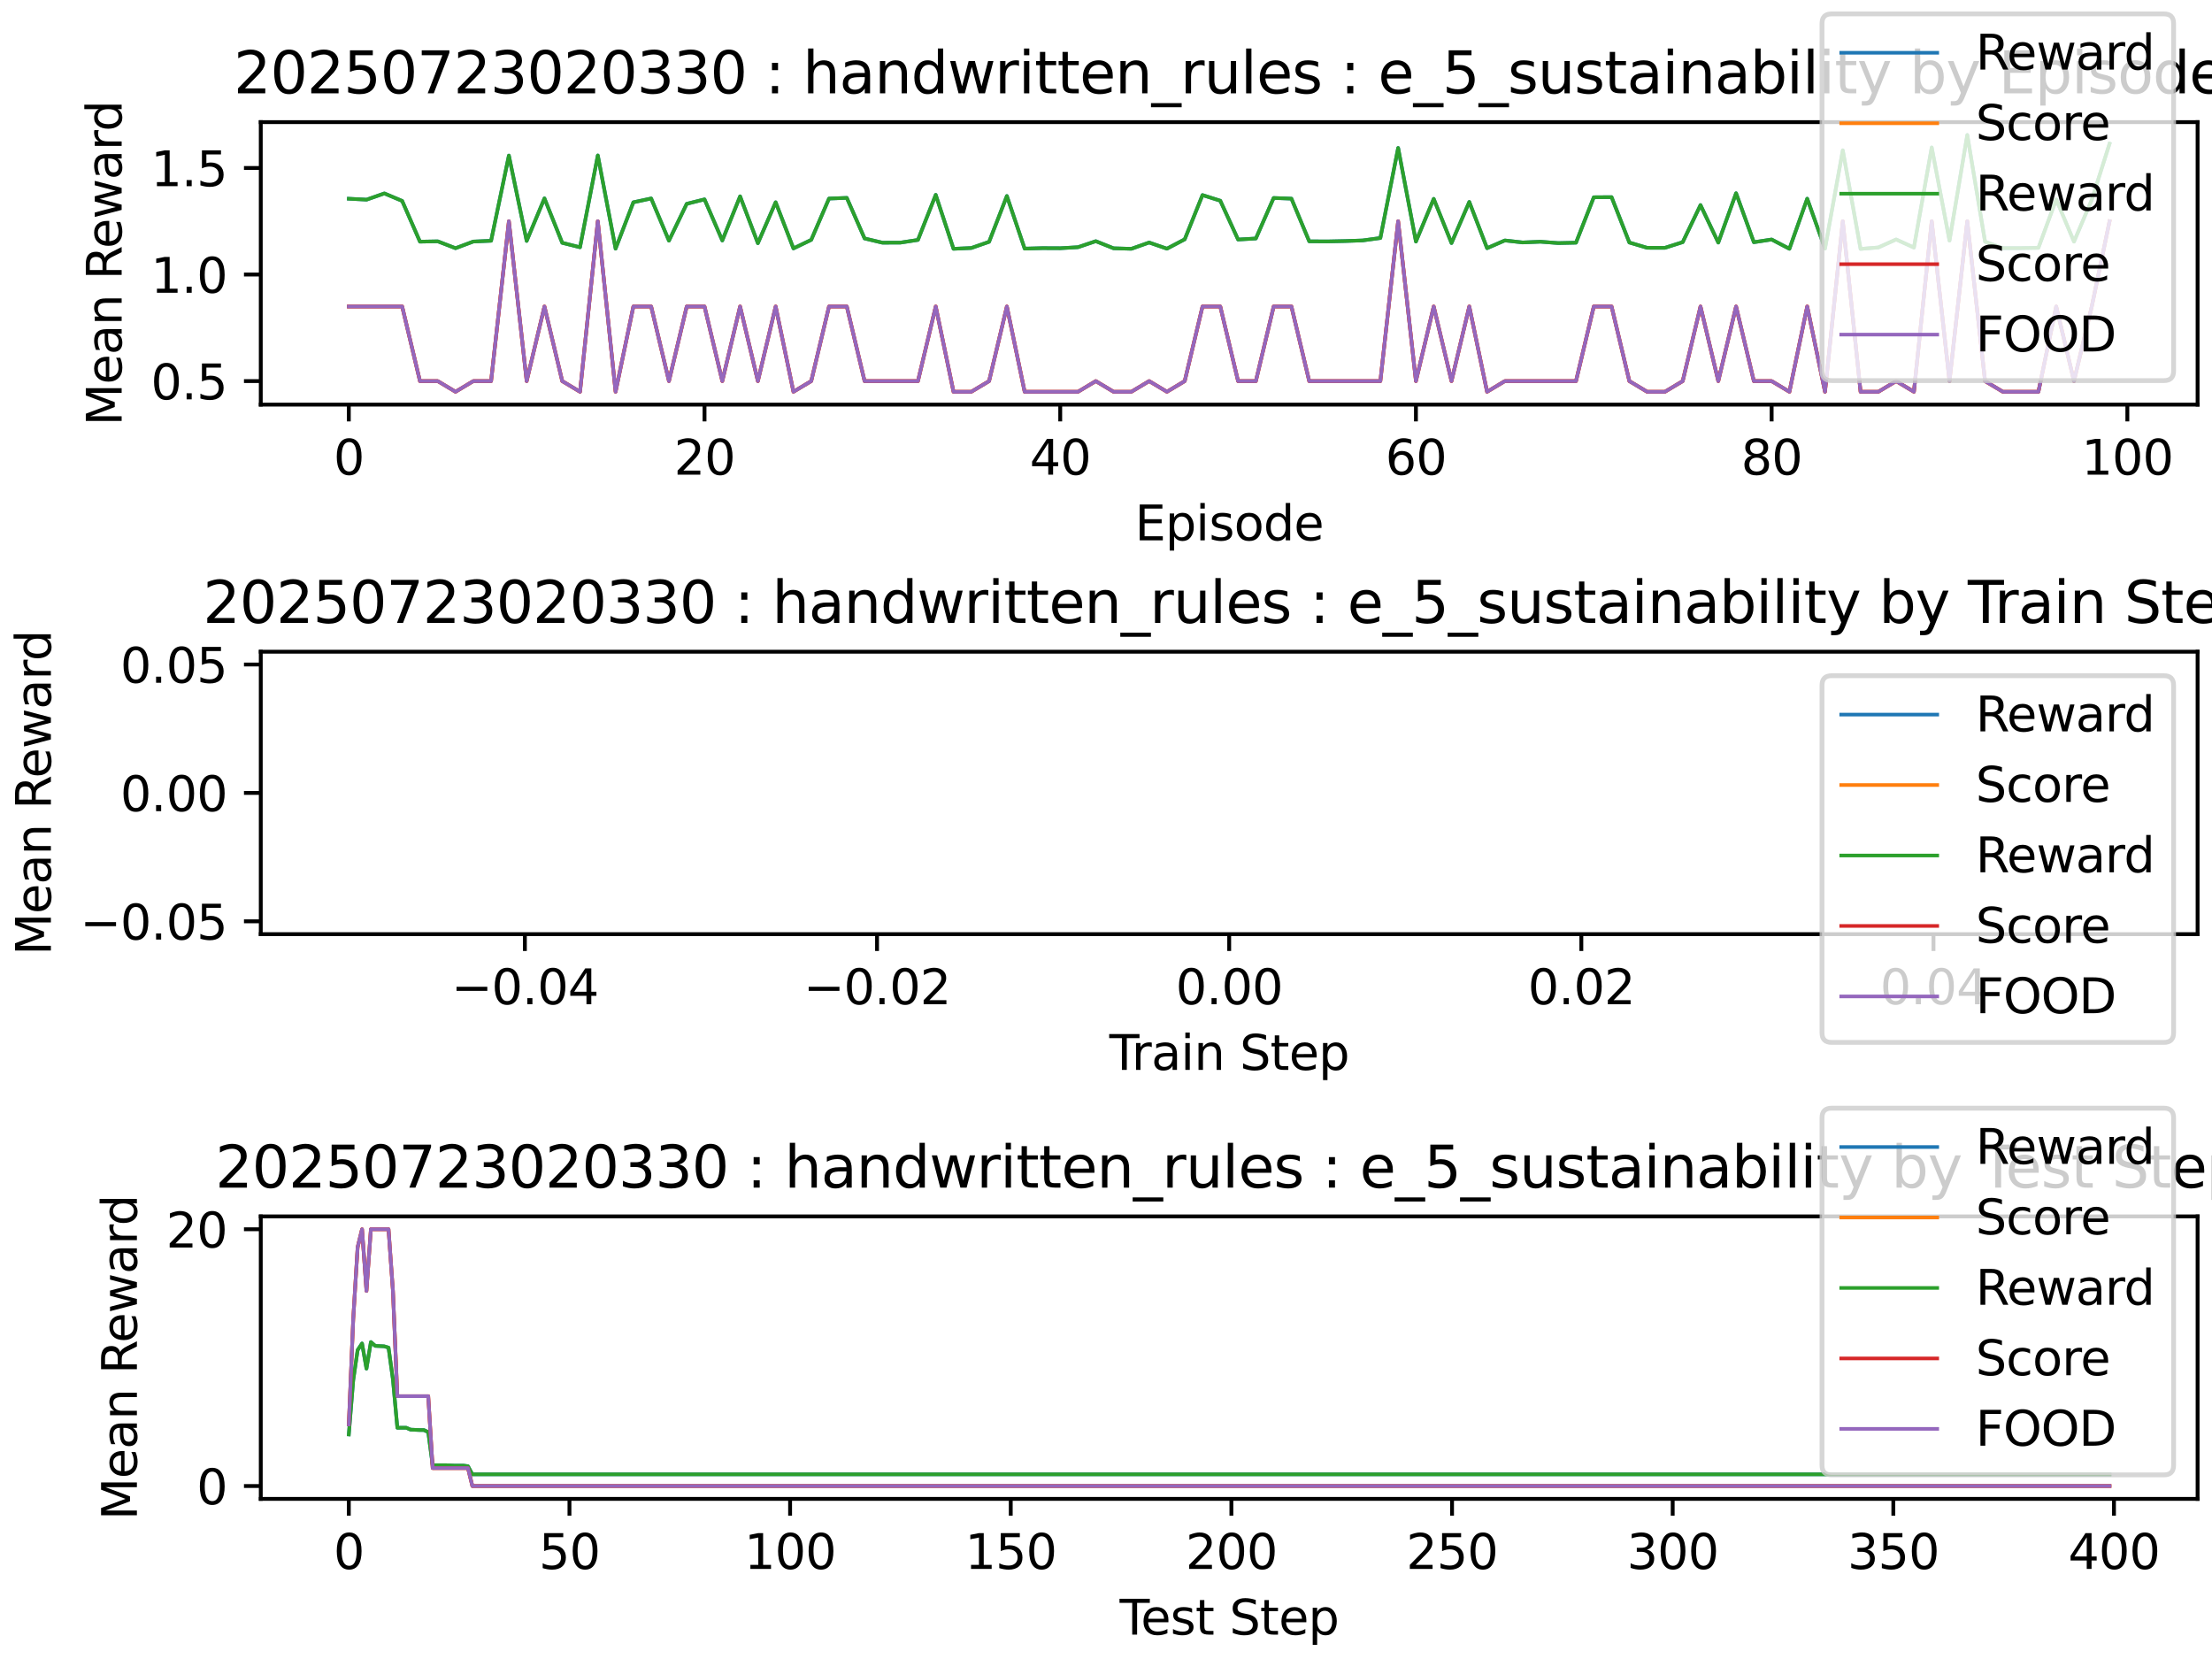 <?xml version="1.0" encoding="utf-8" standalone="no"?>
<!DOCTYPE svg PUBLIC "-//W3C//DTD SVG 1.1//EN"
  "http://www.w3.org/Graphics/SVG/1.1/DTD/svg11.dtd">
<svg xmlns:xlink="http://www.w3.org/1999/xlink" width="460.8pt" height="345.6pt" viewBox="0 0 460.8 345.6" xmlns="http://www.w3.org/2000/svg" version="1.1">
 <defs>
  <style type="text/css">*{stroke-linejoin: round; stroke-linecap: butt}</style>
 </defs>
 <g id="figure_1">
  <g id="patch_1">
   <path d="M 0 345.6 
L 460.8 345.6 
L 460.8 0 
L 0 0 
z
" style="fill: #ffffff"/>
  </g>
  <g id="axes_1">
   <g id="patch_2">
    <path d="M 54.324 84.285 
L 457.8 84.285 
L 457.8 25.443 
L 54.324 25.443 
z
" style="fill: #ffffff"/>
   </g>
   <g id="matplotlib.axis_1">
    <g id="xtick_1">
     <g id="line2d_1">
      <defs>
       <path id="m8bb48334b1" d="M 0 0 
L 0 3.5 
" style="stroke: #000000; stroke-width: 0.8"/>
      </defs>
      <g>
       <use xlink:href="#m8bb48334b1" x="72.663" y="84.285" style="stroke: #000000; stroke-width: 0.8"/>
      </g>
     </g>
     <g id="text_1">
      <!-- 0 -->
      <g transform="translate(69.482 98.884) scale(0.1 -0.1)">
       <defs>
        <path id="DejaVuSans-30" d="M 2034 4250 
Q 1547 4250 1301 3770 
Q 1056 3291 1056 2328 
Q 1056 1369 1301 889 
Q 1547 409 2034 409 
Q 2525 409 2770 889 
Q 3016 1369 3016 2328 
Q 3016 3291 2770 3770 
Q 2525 4250 2034 4250 
z
M 2034 4750 
Q 2819 4750 3233 4129 
Q 3647 3509 3647 2328 
Q 3647 1150 3233 529 
Q 2819 -91 2034 -91 
Q 1250 -91 836 529 
Q 422 1150 422 2328 
Q 422 3509 836 4129 
Q 1250 4750 2034 4750 
z
" transform="scale(0.016)"/>
       </defs>
       <use xlink:href="#DejaVuSans-30"/>
      </g>
     </g>
    </g>
    <g id="xtick_2">
     <g id="line2d_2">
      <g>
       <use xlink:href="#m8bb48334b1" x="146.764" y="84.285" style="stroke: #000000; stroke-width: 0.8"/>
      </g>
     </g>
     <g id="text_2">
      <!-- 20 -->
      <g transform="translate(140.401 98.884) scale(0.1 -0.1)">
       <defs>
        <path id="DejaVuSans-32" d="M 1228 531 
L 3431 531 
L 3431 0 
L 469 0 
L 469 531 
Q 828 903 1448 1529 
Q 2069 2156 2228 2338 
Q 2531 2678 2651 2914 
Q 2772 3150 2772 3378 
Q 2772 3750 2511 3984 
Q 2250 4219 1831 4219 
Q 1534 4219 1204 4116 
Q 875 4013 500 3803 
L 500 4441 
Q 881 4594 1212 4672 
Q 1544 4750 1819 4750 
Q 2544 4750 2975 4387 
Q 3406 4025 3406 3419 
Q 3406 3131 3298 2873 
Q 3191 2616 2906 2266 
Q 2828 2175 2409 1742 
Q 1991 1309 1228 531 
z
" transform="scale(0.016)"/>
       </defs>
       <use xlink:href="#DejaVuSans-32"/>
       <use xlink:href="#DejaVuSans-30" x="63.623"/>
      </g>
     </g>
    </g>
    <g id="xtick_3">
     <g id="line2d_3">
      <g>
       <use xlink:href="#m8bb48334b1" x="220.864" y="84.285" style="stroke: #000000; stroke-width: 0.8"/>
      </g>
     </g>
     <g id="text_3">
      <!-- 40 -->
      <g transform="translate(214.502 98.884) scale(0.1 -0.1)">
       <defs>
        <path id="DejaVuSans-34" d="M 2419 4116 
L 825 1625 
L 2419 1625 
L 2419 4116 
z
M 2253 4666 
L 3047 4666 
L 3047 1625 
L 3713 1625 
L 3713 1100 
L 3047 1100 
L 3047 0 
L 2419 0 
L 2419 1100 
L 313 1100 
L 313 1709 
L 2253 4666 
z
" transform="scale(0.016)"/>
       </defs>
       <use xlink:href="#DejaVuSans-34"/>
       <use xlink:href="#DejaVuSans-30" x="63.623"/>
      </g>
     </g>
    </g>
    <g id="xtick_4">
     <g id="line2d_4">
      <g>
       <use xlink:href="#m8bb48334b1" x="294.964" y="84.285" style="stroke: #000000; stroke-width: 0.8"/>
      </g>
     </g>
     <g id="text_4">
      <!-- 60 -->
      <g transform="translate(288.602 98.884) scale(0.1 -0.1)">
       <defs>
        <path id="DejaVuSans-36" d="M 2113 2584 
Q 1688 2584 1439 2293 
Q 1191 2003 1191 1497 
Q 1191 994 1439 701 
Q 1688 409 2113 409 
Q 2538 409 2786 701 
Q 3034 994 3034 1497 
Q 3034 2003 2786 2293 
Q 2538 2584 2113 2584 
z
M 3366 4563 
L 3366 3988 
Q 3128 4100 2886 4159 
Q 2644 4219 2406 4219 
Q 1781 4219 1451 3797 
Q 1122 3375 1075 2522 
Q 1259 2794 1537 2939 
Q 1816 3084 2150 3084 
Q 2853 3084 3261 2657 
Q 3669 2231 3669 1497 
Q 3669 778 3244 343 
Q 2819 -91 2113 -91 
Q 1303 -91 875 529 
Q 447 1150 447 2328 
Q 447 3434 972 4092 
Q 1497 4750 2381 4750 
Q 2619 4750 2861 4703 
Q 3103 4656 3366 4563 
z
" transform="scale(0.016)"/>
       </defs>
       <use xlink:href="#DejaVuSans-36"/>
       <use xlink:href="#DejaVuSans-30" x="63.623"/>
      </g>
     </g>
    </g>
    <g id="xtick_5">
     <g id="line2d_5">
      <g>
       <use xlink:href="#m8bb48334b1" x="369.065" y="84.285" style="stroke: #000000; stroke-width: 0.8"/>
      </g>
     </g>
     <g id="text_5">
      <!-- 80 -->
      <g transform="translate(362.702 98.884) scale(0.1 -0.1)">
       <defs>
        <path id="DejaVuSans-38" d="M 2034 2216 
Q 1584 2216 1326 1975 
Q 1069 1734 1069 1313 
Q 1069 891 1326 650 
Q 1584 409 2034 409 
Q 2484 409 2743 651 
Q 3003 894 3003 1313 
Q 3003 1734 2745 1975 
Q 2488 2216 2034 2216 
z
M 1403 2484 
Q 997 2584 770 2862 
Q 544 3141 544 3541 
Q 544 4100 942 4425 
Q 1341 4750 2034 4750 
Q 2731 4750 3128 4425 
Q 3525 4100 3525 3541 
Q 3525 3141 3298 2862 
Q 3072 2584 2669 2484 
Q 3125 2378 3379 2068 
Q 3634 1759 3634 1313 
Q 3634 634 3220 271 
Q 2806 -91 2034 -91 
Q 1263 -91 848 271 
Q 434 634 434 1313 
Q 434 1759 690 2068 
Q 947 2378 1403 2484 
z
M 1172 3481 
Q 1172 3119 1398 2916 
Q 1625 2713 2034 2713 
Q 2441 2713 2670 2916 
Q 2900 3119 2900 3481 
Q 2900 3844 2670 4047 
Q 2441 4250 2034 4250 
Q 1625 4250 1398 4047 
Q 1172 3844 1172 3481 
z
" transform="scale(0.016)"/>
       </defs>
       <use xlink:href="#DejaVuSans-38"/>
       <use xlink:href="#DejaVuSans-30" x="63.623"/>
      </g>
     </g>
    </g>
    <g id="xtick_6">
     <g id="line2d_6">
      <g>
       <use xlink:href="#m8bb48334b1" x="443.165" y="84.285" style="stroke: #000000; stroke-width: 0.8"/>
      </g>
     </g>
     <g id="text_6">
      <!-- 100 -->
      <g transform="translate(433.621 98.884) scale(0.1 -0.1)">
       <defs>
        <path id="DejaVuSans-31" d="M 794 531 
L 1825 531 
L 1825 4091 
L 703 3866 
L 703 4441 
L 1819 4666 
L 2450 4666 
L 2450 531 
L 3481 531 
L 3481 0 
L 794 0 
L 794 531 
z
" transform="scale(0.016)"/>
       </defs>
       <use xlink:href="#DejaVuSans-31"/>
       <use xlink:href="#DejaVuSans-30" x="63.623"/>
       <use xlink:href="#DejaVuSans-30" x="127.246"/>
      </g>
     </g>
    </g>
    <g id="text_7">
     <!-- Episode -->
     <g transform="translate(236.424 112.562) scale(0.1 -0.1)">
      <defs>
       <path id="DejaVuSans-45" d="M 628 4666 
L 3578 4666 
L 3578 4134 
L 1259 4134 
L 1259 2753 
L 3481 2753 
L 3481 2222 
L 1259 2222 
L 1259 531 
L 3634 531 
L 3634 0 
L 628 0 
L 628 4666 
z
" transform="scale(0.016)"/>
       <path id="DejaVuSans-70" d="M 1159 525 
L 1159 -1331 
L 581 -1331 
L 581 3500 
L 1159 3500 
L 1159 2969 
Q 1341 3281 1617 3432 
Q 1894 3584 2278 3584 
Q 2916 3584 3314 3078 
Q 3713 2572 3713 1747 
Q 3713 922 3314 415 
Q 2916 -91 2278 -91 
Q 1894 -91 1617 61 
Q 1341 213 1159 525 
z
M 3116 1747 
Q 3116 2381 2855 2742 
Q 2594 3103 2138 3103 
Q 1681 3103 1420 2742 
Q 1159 2381 1159 1747 
Q 1159 1113 1420 752 
Q 1681 391 2138 391 
Q 2594 391 2855 752 
Q 3116 1113 3116 1747 
z
" transform="scale(0.016)"/>
       <path id="DejaVuSans-69" d="M 603 3500 
L 1178 3500 
L 1178 0 
L 603 0 
L 603 3500 
z
M 603 4863 
L 1178 4863 
L 1178 4134 
L 603 4134 
L 603 4863 
z
" transform="scale(0.016)"/>
       <path id="DejaVuSans-73" d="M 2834 3397 
L 2834 2853 
Q 2591 2978 2328 3040 
Q 2066 3103 1784 3103 
Q 1356 3103 1142 2972 
Q 928 2841 928 2578 
Q 928 2378 1081 2264 
Q 1234 2150 1697 2047 
L 1894 2003 
Q 2506 1872 2764 1633 
Q 3022 1394 3022 966 
Q 3022 478 2636 193 
Q 2250 -91 1575 -91 
Q 1294 -91 989 -36 
Q 684 19 347 128 
L 347 722 
Q 666 556 975 473 
Q 1284 391 1588 391 
Q 1994 391 2212 530 
Q 2431 669 2431 922 
Q 2431 1156 2273 1281 
Q 2116 1406 1581 1522 
L 1381 1569 
Q 847 1681 609 1914 
Q 372 2147 372 2553 
Q 372 3047 722 3315 
Q 1072 3584 1716 3584 
Q 2034 3584 2315 3537 
Q 2597 3491 2834 3397 
z
" transform="scale(0.016)"/>
       <path id="DejaVuSans-6f" d="M 1959 3097 
Q 1497 3097 1228 2736 
Q 959 2375 959 1747 
Q 959 1119 1226 758 
Q 1494 397 1959 397 
Q 2419 397 2687 759 
Q 2956 1122 2956 1747 
Q 2956 2369 2687 2733 
Q 2419 3097 1959 3097 
z
M 1959 3584 
Q 2709 3584 3137 3096 
Q 3566 2609 3566 1747 
Q 3566 888 3137 398 
Q 2709 -91 1959 -91 
Q 1206 -91 779 398 
Q 353 888 353 1747 
Q 353 2609 779 3096 
Q 1206 3584 1959 3584 
z
" transform="scale(0.016)"/>
       <path id="DejaVuSans-64" d="M 2906 2969 
L 2906 4863 
L 3481 4863 
L 3481 0 
L 2906 0 
L 2906 525 
Q 2725 213 2448 61 
Q 2172 -91 1784 -91 
Q 1150 -91 751 415 
Q 353 922 353 1747 
Q 353 2572 751 3078 
Q 1150 3584 1784 3584 
Q 2172 3584 2448 3432 
Q 2725 3281 2906 2969 
z
M 947 1747 
Q 947 1113 1208 752 
Q 1469 391 1925 391 
Q 2381 391 2643 752 
Q 2906 1113 2906 1747 
Q 2906 2381 2643 2742 
Q 2381 3103 1925 3103 
Q 1469 3103 1208 2742 
Q 947 2381 947 1747 
z
" transform="scale(0.016)"/>
       <path id="DejaVuSans-65" d="M 3597 1894 
L 3597 1613 
L 953 1613 
Q 991 1019 1311 708 
Q 1631 397 2203 397 
Q 2534 397 2845 478 
Q 3156 559 3463 722 
L 3463 178 
Q 3153 47 2828 -22 
Q 2503 -91 2169 -91 
Q 1331 -91 842 396 
Q 353 884 353 1716 
Q 353 2575 817 3079 
Q 1281 3584 2069 3584 
Q 2775 3584 3186 3129 
Q 3597 2675 3597 1894 
z
M 3022 2063 
Q 3016 2534 2758 2815 
Q 2500 3097 2075 3097 
Q 1594 3097 1305 2825 
Q 1016 2553 972 2059 
L 3022 2063 
z
" transform="scale(0.016)"/>
      </defs>
      <use xlink:href="#DejaVuSans-45"/>
      <use xlink:href="#DejaVuSans-70" x="63.184"/>
      <use xlink:href="#DejaVuSans-69" x="126.66"/>
      <use xlink:href="#DejaVuSans-73" x="154.443"/>
      <use xlink:href="#DejaVuSans-6f" x="206.543"/>
      <use xlink:href="#DejaVuSans-64" x="267.725"/>
      <use xlink:href="#DejaVuSans-65" x="331.201"/>
     </g>
    </g>
   </g>
   <g id="matplotlib.axis_2">
    <g id="ytick_1">
     <g id="line2d_7">
      <defs>
       <path id="mf422c80371" d="M 0 0 
L -3.5 0 
" style="stroke: #000000; stroke-width: 0.8"/>
      </defs>
      <g>
       <use xlink:href="#mf422c80371" x="54.324" y="79.39" style="stroke: #000000; stroke-width: 0.8"/>
      </g>
     </g>
     <g id="text_8">
      <!-- 0.5 -->
      <g transform="translate(31.421 83.19) scale(0.1 -0.1)">
       <defs>
        <path id="DejaVuSans-2e" d="M 684 794 
L 1344 794 
L 1344 0 
L 684 0 
L 684 794 
z
" transform="scale(0.016)"/>
        <path id="DejaVuSans-35" d="M 691 4666 
L 3169 4666 
L 3169 4134 
L 1269 4134 
L 1269 2991 
Q 1406 3038 1543 3061 
Q 1681 3084 1819 3084 
Q 2600 3084 3056 2656 
Q 3513 2228 3513 1497 
Q 3513 744 3044 326 
Q 2575 -91 1722 -91 
Q 1428 -91 1123 -41 
Q 819 9 494 109 
L 494 744 
Q 775 591 1075 516 
Q 1375 441 1709 441 
Q 2250 441 2565 725 
Q 2881 1009 2881 1497 
Q 2881 1984 2565 2268 
Q 2250 2553 1709 2553 
Q 1456 2553 1204 2497 
Q 953 2441 691 2322 
L 691 4666 
z
" transform="scale(0.016)"/>
       </defs>
       <use xlink:href="#DejaVuSans-30"/>
       <use xlink:href="#DejaVuSans-2e" x="63.623"/>
       <use xlink:href="#DejaVuSans-35" x="95.41"/>
      </g>
     </g>
    </g>
    <g id="ytick_2">
     <g id="line2d_8">
      <g>
       <use xlink:href="#mf422c80371" x="54.324" y="57.188" style="stroke: #000000; stroke-width: 0.8"/>
      </g>
     </g>
     <g id="text_9">
      <!-- 1.0 -->
      <g transform="translate(31.421 60.987) scale(0.1 -0.1)">
       <use xlink:href="#DejaVuSans-31"/>
       <use xlink:href="#DejaVuSans-2e" x="63.623"/>
       <use xlink:href="#DejaVuSans-30" x="95.41"/>
      </g>
     </g>
    </g>
    <g id="ytick_3">
     <g id="line2d_9">
      <g>
       <use xlink:href="#mf422c80371" x="54.324" y="34.986" style="stroke: #000000; stroke-width: 0.8"/>
      </g>
     </g>
     <g id="text_10">
      <!-- 1.5 -->
      <g transform="translate(31.421 38.785) scale(0.1 -0.1)">
       <use xlink:href="#DejaVuSans-31"/>
       <use xlink:href="#DejaVuSans-2e" x="63.623"/>
       <use xlink:href="#DejaVuSans-35" x="95.41"/>
      </g>
     </g>
    </g>
    <g id="text_11">
     <!-- Mean Reward -->
     <g transform="translate(25.341 88.698) rotate(-90) scale(0.1 -0.1)">
      <defs>
       <path id="DejaVuSans-4d" d="M 628 4666 
L 1569 4666 
L 2759 1491 
L 3956 4666 
L 4897 4666 
L 4897 0 
L 4281 0 
L 4281 4097 
L 3078 897 
L 2444 897 
L 1241 4097 
L 1241 0 
L 628 0 
L 628 4666 
z
" transform="scale(0.016)"/>
       <path id="DejaVuSans-61" d="M 2194 1759 
Q 1497 1759 1228 1600 
Q 959 1441 959 1056 
Q 959 750 1161 570 
Q 1363 391 1709 391 
Q 2188 391 2477 730 
Q 2766 1069 2766 1631 
L 2766 1759 
L 2194 1759 
z
M 3341 1997 
L 3341 0 
L 2766 0 
L 2766 531 
Q 2569 213 2275 61 
Q 1981 -91 1556 -91 
Q 1019 -91 701 211 
Q 384 513 384 1019 
Q 384 1609 779 1909 
Q 1175 2209 1959 2209 
L 2766 2209 
L 2766 2266 
Q 2766 2663 2505 2880 
Q 2244 3097 1772 3097 
Q 1472 3097 1187 3025 
Q 903 2953 641 2809 
L 641 3341 
Q 956 3463 1253 3523 
Q 1550 3584 1831 3584 
Q 2591 3584 2966 3190 
Q 3341 2797 3341 1997 
z
" transform="scale(0.016)"/>
       <path id="DejaVuSans-6e" d="M 3513 2113 
L 3513 0 
L 2938 0 
L 2938 2094 
Q 2938 2591 2744 2837 
Q 2550 3084 2163 3084 
Q 1697 3084 1428 2787 
Q 1159 2491 1159 1978 
L 1159 0 
L 581 0 
L 581 3500 
L 1159 3500 
L 1159 2956 
Q 1366 3272 1645 3428 
Q 1925 3584 2291 3584 
Q 2894 3584 3203 3211 
Q 3513 2838 3513 2113 
z
" transform="scale(0.016)"/>
       <path id="DejaVuSans-20" transform="scale(0.016)"/>
       <path id="DejaVuSans-52" d="M 2841 2188 
Q 3044 2119 3236 1894 
Q 3428 1669 3622 1275 
L 4263 0 
L 3584 0 
L 2988 1197 
Q 2756 1666 2539 1819 
Q 2322 1972 1947 1972 
L 1259 1972 
L 1259 0 
L 628 0 
L 628 4666 
L 2053 4666 
Q 2853 4666 3247 4331 
Q 3641 3997 3641 3322 
Q 3641 2881 3436 2590 
Q 3231 2300 2841 2188 
z
M 1259 4147 
L 1259 2491 
L 2053 2491 
Q 2509 2491 2742 2702 
Q 2975 2913 2975 3322 
Q 2975 3731 2742 3939 
Q 2509 4147 2053 4147 
L 1259 4147 
z
" transform="scale(0.016)"/>
       <path id="DejaVuSans-77" d="M 269 3500 
L 844 3500 
L 1563 769 
L 2278 3500 
L 2956 3500 
L 3675 769 
L 4391 3500 
L 4966 3500 
L 4050 0 
L 3372 0 
L 2619 2869 
L 1863 0 
L 1184 0 
L 269 3500 
z
" transform="scale(0.016)"/>
       <path id="DejaVuSans-72" d="M 2631 2963 
Q 2534 3019 2420 3045 
Q 2306 3072 2169 3072 
Q 1681 3072 1420 2755 
Q 1159 2438 1159 1844 
L 1159 0 
L 581 0 
L 581 3500 
L 1159 3500 
L 1159 2956 
Q 1341 3275 1631 3429 
Q 1922 3584 2338 3584 
Q 2397 3584 2469 3576 
Q 2541 3569 2628 3553 
L 2631 2963 
z
" transform="scale(0.016)"/>
      </defs>
      <use xlink:href="#DejaVuSans-4d"/>
      <use xlink:href="#DejaVuSans-65" x="86.279"/>
      <use xlink:href="#DejaVuSans-61" x="147.803"/>
      <use xlink:href="#DejaVuSans-6e" x="209.082"/>
      <use xlink:href="#DejaVuSans-20" x="272.461"/>
      <use xlink:href="#DejaVuSans-52" x="304.248"/>
      <use xlink:href="#DejaVuSans-65" x="369.23"/>
      <use xlink:href="#DejaVuSans-77" x="430.754"/>
      <use xlink:href="#DejaVuSans-61" x="512.541"/>
      <use xlink:href="#DejaVuSans-72" x="573.82"/>
      <use xlink:href="#DejaVuSans-64" x="613.184"/>
     </g>
    </g>
   </g>
   <g id="line2d_10">
    <path d="M 72.663 41.399 
L 76.369 41.591 
L 80.074 40.292 
L 83.779 41.856 
L 87.484 50.341 
L 91.189 50.272 
L 94.894 51.705 
L 98.599 50.319 
L 102.304 50.157 
L 106.009 32.402 
L 109.714 50.192 
L 113.419 41.325 
L 117.124 50.585 
L 120.829 51.51 
L 124.534 32.378 
L 128.239 51.803 
L 131.944 42.14 
L 135.649 41.345 
L 139.354 50.136 
L 143.059 42.459 
L 146.764 41.531 
L 150.469 50.098 
L 154.174 40.899 
L 157.879 50.664 
L 161.584 42.135 
L 165.289 51.753 
L 168.994 49.967 
L 172.699 41.365 
L 176.404 41.22 
L 180.109 49.671 
L 183.814 50.554 
L 187.519 50.55 
L 191.224 49.98 
L 194.929 40.591 
L 198.634 51.831 
L 202.339 51.664 
L 206.044 50.378 
L 209.749 40.832 
L 213.454 51.794 
L 217.159 51.691 
L 220.864 51.709 
L 224.569 51.494 
L 228.274 50.244 
L 231.979 51.724 
L 235.684 51.83 
L 239.389 50.521 
L 243.094 51.805 
L 246.799 49.853 
L 250.504 40.638 
L 254.209 41.814 
L 257.914 49.899 
L 261.619 49.682 
L 265.324 41.241 
L 269.029 41.382 
L 272.734 50.27 
L 276.439 50.295 
L 280.144 50.216 
L 283.849 50.089 
L 287.554 49.584 
L 291.259 30.823 
L 294.964 50.325 
L 298.669 41.422 
L 302.374 50.634 
L 306.079 42.065 
L 309.784 51.702 
L 313.489 50.089 
L 317.194 50.507 
L 320.899 50.353 
L 324.604 50.638 
L 328.31 50.556 
L 332.015 41.093 
L 335.72 41.066 
L 339.425 50.521 
L 343.13 51.621 
L 346.835 51.624 
L 350.54 50.444 
L 354.245 42.716 
L 357.95 50.535 
L 361.655 40.25 
L 365.36 50.458 
L 369.065 49.89 
L 372.77 51.827 
L 376.475 41.389 
L 380.18 51.789 
L 383.885 31.312 
L 387.59 51.853 
L 391.295 51.548 
L 395 49.882 
L 398.705 51.572 
L 402.41 30.719 
L 406.115 50.126 
L 409.82 28.118 
L 413.525 50.349 
L 417.23 51.689 
L 420.935 51.686 
L 424.64 51.626 
L 428.345 41.553 
L 432.05 50.337 
L 435.755 41.626 
L 439.46 29.934 
" clip-path="url(#p481ec9a593)" style="fill: none; stroke: #1f77b4; stroke-width: 0.75; stroke-linecap: square"/>
   </g>
   <g id="line2d_11">
    <path d="M 72.663 63.849 
L 76.369 63.849 
L 80.074 63.849 
L 83.779 63.849 
L 87.484 79.39 
L 91.189 79.39 
L 94.894 81.611 
L 98.599 79.39 
L 102.304 79.39 
L 106.009 46.087 
L 109.714 79.39 
L 113.419 63.849 
L 117.124 79.39 
L 120.829 81.611 
L 124.534 46.087 
L 128.239 81.611 
L 131.944 63.849 
L 135.649 63.849 
L 139.354 79.39 
L 143.059 63.849 
L 146.764 63.849 
L 150.469 79.39 
L 154.174 63.849 
L 157.879 79.39 
L 161.584 63.849 
L 165.289 81.611 
L 168.994 79.39 
L 172.699 63.849 
L 176.404 63.849 
L 180.109 79.39 
L 183.814 79.39 
L 187.519 79.39 
L 191.224 79.39 
L 194.929 63.849 
L 198.634 81.611 
L 202.339 81.611 
L 206.044 79.39 
L 209.749 63.849 
L 213.454 81.611 
L 217.159 81.611 
L 220.864 81.611 
L 224.569 81.611 
L 228.274 79.39 
L 231.979 81.611 
L 235.684 81.611 
L 239.389 79.39 
L 243.094 81.611 
L 246.799 79.39 
L 250.504 63.849 
L 254.209 63.849 
L 257.914 79.39 
L 261.619 79.39 
L 265.324 63.849 
L 269.029 63.849 
L 272.734 79.39 
L 276.439 79.39 
L 280.144 79.39 
L 283.849 79.39 
L 287.554 79.39 
L 291.259 46.087 
L 294.964 79.39 
L 298.669 63.849 
L 302.374 79.39 
L 306.079 63.849 
L 309.784 81.611 
L 313.489 79.39 
L 317.194 79.39 
L 320.899 79.39 
L 324.604 79.39 
L 328.31 79.39 
L 332.015 63.849 
L 335.72 63.849 
L 339.425 79.39 
L 343.13 81.611 
L 346.835 81.611 
L 350.54 79.39 
L 354.245 63.849 
L 357.95 79.39 
L 361.655 63.849 
L 365.36 79.39 
L 369.065 79.39 
L 372.77 81.611 
L 376.475 63.849 
L 380.18 81.611 
L 383.885 46.087 
L 387.59 81.611 
L 391.295 81.611 
L 395 79.39 
L 398.705 81.611 
L 402.41 46.087 
L 406.115 79.39 
L 409.82 46.087 
L 413.525 79.39 
L 417.23 81.611 
L 420.935 81.611 
L 424.64 81.611 
L 428.345 63.849 
L 432.05 79.39 
L 435.755 63.849 
L 439.46 46.087 
" clip-path="url(#p481ec9a593)" style="fill: none; stroke: #ff7f0e; stroke-width: 0.75; stroke-linecap: square"/>
   </g>
   <g id="line2d_12">
    <path d="M 72.663 41.399 
L 76.369 41.591 
L 80.074 40.292 
L 83.779 41.856 
L 87.484 50.341 
L 91.189 50.272 
L 94.894 51.705 
L 98.599 50.319 
L 102.304 50.157 
L 106.009 32.402 
L 109.714 50.192 
L 113.419 41.325 
L 117.124 50.585 
L 120.829 51.51 
L 124.534 32.378 
L 128.239 51.803 
L 131.944 42.14 
L 135.649 41.345 
L 139.354 50.136 
L 143.059 42.459 
L 146.764 41.531 
L 150.469 50.098 
L 154.174 40.899 
L 157.879 50.664 
L 161.584 42.135 
L 165.289 51.753 
L 168.994 49.967 
L 172.699 41.365 
L 176.404 41.22 
L 180.109 49.671 
L 183.814 50.554 
L 187.519 50.55 
L 191.224 49.98 
L 194.929 40.591 
L 198.634 51.831 
L 202.339 51.664 
L 206.044 50.378 
L 209.749 40.832 
L 213.454 51.794 
L 217.159 51.691 
L 220.864 51.709 
L 224.569 51.494 
L 228.274 50.244 
L 231.979 51.724 
L 235.684 51.83 
L 239.389 50.521 
L 243.094 51.805 
L 246.799 49.853 
L 250.504 40.638 
L 254.209 41.814 
L 257.914 49.899 
L 261.619 49.682 
L 265.324 41.241 
L 269.029 41.382 
L 272.734 50.27 
L 276.439 50.295 
L 280.144 50.216 
L 283.849 50.089 
L 287.554 49.584 
L 291.259 30.823 
L 294.964 50.325 
L 298.669 41.422 
L 302.374 50.634 
L 306.079 42.065 
L 309.784 51.702 
L 313.489 50.089 
L 317.194 50.507 
L 320.899 50.353 
L 324.604 50.638 
L 328.31 50.556 
L 332.015 41.093 
L 335.72 41.066 
L 339.425 50.521 
L 343.13 51.621 
L 346.835 51.624 
L 350.54 50.444 
L 354.245 42.716 
L 357.95 50.535 
L 361.655 40.25 
L 365.36 50.458 
L 369.065 49.89 
L 372.77 51.827 
L 376.475 41.389 
L 380.18 51.789 
L 383.885 31.312 
L 387.59 51.853 
L 391.295 51.548 
L 395 49.882 
L 398.705 51.572 
L 402.41 30.719 
L 406.115 50.126 
L 409.82 28.118 
L 413.525 50.349 
L 417.23 51.689 
L 420.935 51.686 
L 424.64 51.626 
L 428.345 41.553 
L 432.05 50.337 
L 435.755 41.626 
L 439.46 29.934 
" clip-path="url(#p481ec9a593)" style="fill: none; stroke: #2ca02c; stroke-width: 0.75; stroke-linecap: square"/>
   </g>
   <g id="line2d_13">
    <path d="M 72.663 63.849 
L 76.369 63.849 
L 80.074 63.849 
L 83.779 63.849 
L 87.484 79.39 
L 91.189 79.39 
L 94.894 81.611 
L 98.599 79.39 
L 102.304 79.39 
L 106.009 46.087 
L 109.714 79.39 
L 113.419 63.849 
L 117.124 79.39 
L 120.829 81.611 
L 124.534 46.087 
L 128.239 81.611 
L 131.944 63.849 
L 135.649 63.849 
L 139.354 79.39 
L 143.059 63.849 
L 146.764 63.849 
L 150.469 79.39 
L 154.174 63.849 
L 157.879 79.39 
L 161.584 63.849 
L 165.289 81.611 
L 168.994 79.39 
L 172.699 63.849 
L 176.404 63.849 
L 180.109 79.39 
L 183.814 79.39 
L 187.519 79.39 
L 191.224 79.39 
L 194.929 63.849 
L 198.634 81.611 
L 202.339 81.611 
L 206.044 79.39 
L 209.749 63.849 
L 213.454 81.611 
L 217.159 81.611 
L 220.864 81.611 
L 224.569 81.611 
L 228.274 79.39 
L 231.979 81.611 
L 235.684 81.611 
L 239.389 79.39 
L 243.094 81.611 
L 246.799 79.39 
L 250.504 63.849 
L 254.209 63.849 
L 257.914 79.39 
L 261.619 79.39 
L 265.324 63.849 
L 269.029 63.849 
L 272.734 79.39 
L 276.439 79.39 
L 280.144 79.39 
L 283.849 79.39 
L 287.554 79.39 
L 291.259 46.087 
L 294.964 79.39 
L 298.669 63.849 
L 302.374 79.39 
L 306.079 63.849 
L 309.784 81.611 
L 313.489 79.39 
L 317.194 79.39 
L 320.899 79.39 
L 324.604 79.39 
L 328.31 79.39 
L 332.015 63.849 
L 335.72 63.849 
L 339.425 79.39 
L 343.13 81.611 
L 346.835 81.611 
L 350.54 79.39 
L 354.245 63.849 
L 357.95 79.39 
L 361.655 63.849 
L 365.36 79.39 
L 369.065 79.39 
L 372.77 81.611 
L 376.475 63.849 
L 380.18 81.611 
L 383.885 46.087 
L 387.59 81.611 
L 391.295 81.611 
L 395 79.39 
L 398.705 81.611 
L 402.41 46.087 
L 406.115 79.39 
L 409.82 46.087 
L 413.525 79.39 
L 417.23 81.611 
L 420.935 81.611 
L 424.64 81.611 
L 428.345 63.849 
L 432.05 79.39 
L 435.755 63.849 
L 439.46 46.087 
" clip-path="url(#p481ec9a593)" style="fill: none; stroke: #d62728; stroke-width: 0.75; stroke-linecap: square"/>
   </g>
   <g id="line2d_14">
    <path d="M 72.663 63.849 
L 76.369 63.849 
L 80.074 63.849 
L 83.779 63.849 
L 87.484 79.39 
L 91.189 79.39 
L 94.894 81.611 
L 98.599 79.39 
L 102.304 79.39 
L 106.009 46.087 
L 109.714 79.39 
L 113.419 63.849 
L 117.124 79.39 
L 120.829 81.611 
L 124.534 46.087 
L 128.239 81.611 
L 131.944 63.849 
L 135.649 63.849 
L 139.354 79.39 
L 143.059 63.849 
L 146.764 63.849 
L 150.469 79.39 
L 154.174 63.849 
L 157.879 79.39 
L 161.584 63.849 
L 165.289 81.611 
L 168.994 79.39 
L 172.699 63.849 
L 176.404 63.849 
L 180.109 79.39 
L 183.814 79.39 
L 187.519 79.39 
L 191.224 79.39 
L 194.929 63.849 
L 198.634 81.611 
L 202.339 81.611 
L 206.044 79.39 
L 209.749 63.849 
L 213.454 81.611 
L 217.159 81.611 
L 220.864 81.611 
L 224.569 81.611 
L 228.274 79.39 
L 231.979 81.611 
L 235.684 81.611 
L 239.389 79.39 
L 243.094 81.611 
L 246.799 79.39 
L 250.504 63.849 
L 254.209 63.849 
L 257.914 79.39 
L 261.619 79.39 
L 265.324 63.849 
L 269.029 63.849 
L 272.734 79.39 
L 276.439 79.39 
L 280.144 79.39 
L 283.849 79.39 
L 287.554 79.39 
L 291.259 46.087 
L 294.964 79.39 
L 298.669 63.849 
L 302.374 79.39 
L 306.079 63.849 
L 309.784 81.611 
L 313.489 79.39 
L 317.194 79.39 
L 320.899 79.39 
L 324.604 79.39 
L 328.31 79.39 
L 332.015 63.849 
L 335.72 63.849 
L 339.425 79.39 
L 343.13 81.611 
L 346.835 81.611 
L 350.54 79.39 
L 354.245 63.849 
L 357.95 79.39 
L 361.655 63.849 
L 365.36 79.39 
L 369.065 79.39 
L 372.77 81.611 
L 376.475 63.849 
L 380.18 81.611 
L 383.885 46.087 
L 387.59 81.611 
L 391.295 81.611 
L 395 79.39 
L 398.705 81.611 
L 402.41 46.087 
L 406.115 79.39 
L 409.82 46.087 
L 413.525 79.39 
L 417.23 81.611 
L 420.935 81.611 
L 424.64 81.611 
L 428.345 63.849 
L 432.05 79.39 
L 435.755 63.849 
L 439.46 46.087 
" clip-path="url(#p481ec9a593)" style="fill: none; stroke: #9467bd; stroke-width: 0.75; stroke-linecap: square"/>
   </g>
   <g id="patch_3">
    <path d="M 54.324 84.285 
L 54.324 25.443 
" style="fill: none; stroke: #000000; stroke-width: 0.8; stroke-linejoin: miter; stroke-linecap: square"/>
   </g>
   <g id="patch_4">
    <path d="M 457.8 84.285 
L 457.8 25.443 
" style="fill: none; stroke: #000000; stroke-width: 0.8; stroke-linejoin: miter; stroke-linecap: square"/>
   </g>
   <g id="patch_5">
    <path d="M 54.324 84.285 
L 457.8 84.285 
" style="fill: none; stroke: #000000; stroke-width: 0.8; stroke-linejoin: miter; stroke-linecap: square"/>
   </g>
   <g id="patch_6">
    <path d="M 54.324 25.443 
L 457.8 25.443 
" style="fill: none; stroke: #000000; stroke-width: 0.8; stroke-linejoin: miter; stroke-linecap: square"/>
   </g>
   <g id="text_12">
    <!-- 20250723020330 : handwritten_rules : e_5_sustainability by Episode -->
    <g transform="translate(48.673 19.443) scale(0.12 -0.12)">
     <defs>
      <path id="DejaVuSans-37" d="M 525 4666 
L 3525 4666 
L 3525 4397 
L 1831 0 
L 1172 0 
L 2766 4134 
L 525 4134 
L 525 4666 
z
" transform="scale(0.016)"/>
      <path id="DejaVuSans-33" d="M 2597 2516 
Q 3050 2419 3304 2112 
Q 3559 1806 3559 1356 
Q 3559 666 3084 287 
Q 2609 -91 1734 -91 
Q 1441 -91 1130 -33 
Q 819 25 488 141 
L 488 750 
Q 750 597 1062 519 
Q 1375 441 1716 441 
Q 2309 441 2620 675 
Q 2931 909 2931 1356 
Q 2931 1769 2642 2001 
Q 2353 2234 1838 2234 
L 1294 2234 
L 1294 2753 
L 1863 2753 
Q 2328 2753 2575 2939 
Q 2822 3125 2822 3475 
Q 2822 3834 2567 4026 
Q 2313 4219 1838 4219 
Q 1578 4219 1281 4162 
Q 984 4106 628 3988 
L 628 4550 
Q 988 4650 1302 4700 
Q 1616 4750 1894 4750 
Q 2613 4750 3031 4423 
Q 3450 4097 3450 3541 
Q 3450 3153 3228 2886 
Q 3006 2619 2597 2516 
z
" transform="scale(0.016)"/>
      <path id="DejaVuSans-3a" d="M 750 794 
L 1409 794 
L 1409 0 
L 750 0 
L 750 794 
z
M 750 3309 
L 1409 3309 
L 1409 2516 
L 750 2516 
L 750 3309 
z
" transform="scale(0.016)"/>
      <path id="DejaVuSans-68" d="M 3513 2113 
L 3513 0 
L 2938 0 
L 2938 2094 
Q 2938 2591 2744 2837 
Q 2550 3084 2163 3084 
Q 1697 3084 1428 2787 
Q 1159 2491 1159 1978 
L 1159 0 
L 581 0 
L 581 4863 
L 1159 4863 
L 1159 2956 
Q 1366 3272 1645 3428 
Q 1925 3584 2291 3584 
Q 2894 3584 3203 3211 
Q 3513 2838 3513 2113 
z
" transform="scale(0.016)"/>
      <path id="DejaVuSans-74" d="M 1172 4494 
L 1172 3500 
L 2356 3500 
L 2356 3053 
L 1172 3053 
L 1172 1153 
Q 1172 725 1289 603 
Q 1406 481 1766 481 
L 2356 481 
L 2356 0 
L 1766 0 
Q 1100 0 847 248 
Q 594 497 594 1153 
L 594 3053 
L 172 3053 
L 172 3500 
L 594 3500 
L 594 4494 
L 1172 4494 
z
" transform="scale(0.016)"/>
      <path id="DejaVuSans-5f" d="M 3263 -1063 
L 3263 -1509 
L -63 -1509 
L -63 -1063 
L 3263 -1063 
z
" transform="scale(0.016)"/>
      <path id="DejaVuSans-75" d="M 544 1381 
L 544 3500 
L 1119 3500 
L 1119 1403 
Q 1119 906 1312 657 
Q 1506 409 1894 409 
Q 2359 409 2629 706 
Q 2900 1003 2900 1516 
L 2900 3500 
L 3475 3500 
L 3475 0 
L 2900 0 
L 2900 538 
Q 2691 219 2414 64 
Q 2138 -91 1772 -91 
Q 1169 -91 856 284 
Q 544 659 544 1381 
z
M 1991 3584 
L 1991 3584 
z
" transform="scale(0.016)"/>
      <path id="DejaVuSans-6c" d="M 603 4863 
L 1178 4863 
L 1178 0 
L 603 0 
L 603 4863 
z
" transform="scale(0.016)"/>
      <path id="DejaVuSans-62" d="M 3116 1747 
Q 3116 2381 2855 2742 
Q 2594 3103 2138 3103 
Q 1681 3103 1420 2742 
Q 1159 2381 1159 1747 
Q 1159 1113 1420 752 
Q 1681 391 2138 391 
Q 2594 391 2855 752 
Q 3116 1113 3116 1747 
z
M 1159 2969 
Q 1341 3281 1617 3432 
Q 1894 3584 2278 3584 
Q 2916 3584 3314 3078 
Q 3713 2572 3713 1747 
Q 3713 922 3314 415 
Q 2916 -91 2278 -91 
Q 1894 -91 1617 61 
Q 1341 213 1159 525 
L 1159 0 
L 581 0 
L 581 4863 
L 1159 4863 
L 1159 2969 
z
" transform="scale(0.016)"/>
      <path id="DejaVuSans-79" d="M 2059 -325 
Q 1816 -950 1584 -1140 
Q 1353 -1331 966 -1331 
L 506 -1331 
L 506 -850 
L 844 -850 
Q 1081 -850 1212 -737 
Q 1344 -625 1503 -206 
L 1606 56 
L 191 3500 
L 800 3500 
L 1894 763 
L 2988 3500 
L 3597 3500 
L 2059 -325 
z
" transform="scale(0.016)"/>
     </defs>
     <use xlink:href="#DejaVuSans-32"/>
     <use xlink:href="#DejaVuSans-30" x="63.623"/>
     <use xlink:href="#DejaVuSans-32" x="127.246"/>
     <use xlink:href="#DejaVuSans-35" x="190.869"/>
     <use xlink:href="#DejaVuSans-30" x="254.492"/>
     <use xlink:href="#DejaVuSans-37" x="318.115"/>
     <use xlink:href="#DejaVuSans-32" x="381.738"/>
     <use xlink:href="#DejaVuSans-33" x="445.361"/>
     <use xlink:href="#DejaVuSans-30" x="508.984"/>
     <use xlink:href="#DejaVuSans-32" x="572.607"/>
     <use xlink:href="#DejaVuSans-30" x="636.23"/>
     <use xlink:href="#DejaVuSans-33" x="699.854"/>
     <use xlink:href="#DejaVuSans-33" x="763.477"/>
     <use xlink:href="#DejaVuSans-30" x="827.1"/>
     <use xlink:href="#DejaVuSans-20" x="890.723"/>
     <use xlink:href="#DejaVuSans-3a" x="922.51"/>
     <use xlink:href="#DejaVuSans-20" x="956.201"/>
     <use xlink:href="#DejaVuSans-68" x="987.988"/>
     <use xlink:href="#DejaVuSans-61" x="1051.367"/>
     <use xlink:href="#DejaVuSans-6e" x="1112.646"/>
     <use xlink:href="#DejaVuSans-64" x="1176.025"/>
     <use xlink:href="#DejaVuSans-77" x="1239.502"/>
     <use xlink:href="#DejaVuSans-72" x="1321.289"/>
     <use xlink:href="#DejaVuSans-69" x="1362.402"/>
     <use xlink:href="#DejaVuSans-74" x="1390.186"/>
     <use xlink:href="#DejaVuSans-74" x="1429.395"/>
     <use xlink:href="#DejaVuSans-65" x="1468.604"/>
     <use xlink:href="#DejaVuSans-6e" x="1530.127"/>
     <use xlink:href="#DejaVuSans-5f" x="1593.506"/>
     <use xlink:href="#DejaVuSans-72" x="1643.506"/>
     <use xlink:href="#DejaVuSans-75" x="1684.619"/>
     <use xlink:href="#DejaVuSans-6c" x="1747.998"/>
     <use xlink:href="#DejaVuSans-65" x="1775.781"/>
     <use xlink:href="#DejaVuSans-73" x="1837.305"/>
     <use xlink:href="#DejaVuSans-20" x="1889.404"/>
     <use xlink:href="#DejaVuSans-3a" x="1921.191"/>
     <use xlink:href="#DejaVuSans-20" x="1954.883"/>
     <use xlink:href="#DejaVuSans-65" x="1986.67"/>
     <use xlink:href="#DejaVuSans-5f" x="2048.193"/>
     <use xlink:href="#DejaVuSans-35" x="2098.193"/>
     <use xlink:href="#DejaVuSans-5f" x="2161.816"/>
     <use xlink:href="#DejaVuSans-73" x="2211.816"/>
     <use xlink:href="#DejaVuSans-75" x="2263.916"/>
     <use xlink:href="#DejaVuSans-73" x="2327.295"/>
     <use xlink:href="#DejaVuSans-74" x="2379.395"/>
     <use xlink:href="#DejaVuSans-61" x="2418.604"/>
     <use xlink:href="#DejaVuSans-69" x="2479.883"/>
     <use xlink:href="#DejaVuSans-6e" x="2507.666"/>
     <use xlink:href="#DejaVuSans-61" x="2571.045"/>
     <use xlink:href="#DejaVuSans-62" x="2632.324"/>
     <use xlink:href="#DejaVuSans-69" x="2695.801"/>
     <use xlink:href="#DejaVuSans-6c" x="2723.584"/>
     <use xlink:href="#DejaVuSans-69" x="2751.367"/>
     <use xlink:href="#DejaVuSans-74" x="2779.15"/>
     <use xlink:href="#DejaVuSans-79" x="2818.359"/>
     <use xlink:href="#DejaVuSans-20" x="2877.539"/>
     <use xlink:href="#DejaVuSans-62" x="2909.326"/>
     <use xlink:href="#DejaVuSans-79" x="2972.803"/>
     <use xlink:href="#DejaVuSans-20" x="3031.982"/>
     <use xlink:href="#DejaVuSans-45" x="3063.77"/>
     <use xlink:href="#DejaVuSans-70" x="3126.953"/>
     <use xlink:href="#DejaVuSans-69" x="3190.43"/>
     <use xlink:href="#DejaVuSans-73" x="3218.213"/>
     <use xlink:href="#DejaVuSans-6f" x="3270.312"/>
     <use xlink:href="#DejaVuSans-64" x="3331.494"/>
     <use xlink:href="#DejaVuSans-65" x="3394.971"/>
    </g>
   </g>
   <g id="legend_1">
    <g id="patch_7">
     <path d="M 381.558 79.285 
L 450.8 79.285 
Q 452.8 79.285 452.8 77.285 
L 452.8 4.895 
Q 452.8 2.895 450.8 2.895 
L 381.558 2.895 
Q 379.558 2.895 379.558 4.895 
L 379.558 77.285 
Q 379.558 79.285 381.558 79.285 
z
" style="fill: #ffffff; opacity: 0.8; stroke: #cccccc; stroke-linejoin: miter"/>
    </g>
    <g id="line2d_15">
     <path d="M 383.558 10.993 
L 393.558 10.993 
L 403.558 10.993 
" style="fill: none; stroke: #1f77b4; stroke-width: 0.75; stroke-linecap: square"/>
    </g>
    <g id="text_13">
     <!-- Reward -->
     <g transform="translate(411.558 14.493) scale(0.1 -0.1)">
      <use xlink:href="#DejaVuSans-52"/>
      <use xlink:href="#DejaVuSans-65" x="64.982"/>
      <use xlink:href="#DejaVuSans-77" x="126.506"/>
      <use xlink:href="#DejaVuSans-61" x="208.293"/>
      <use xlink:href="#DejaVuSans-72" x="269.572"/>
      <use xlink:href="#DejaVuSans-64" x="308.936"/>
     </g>
    </g>
    <g id="line2d_16">
     <path d="M 383.558 25.671 
L 393.558 25.671 
L 403.558 25.671 
" style="fill: none; stroke: #ff7f0e; stroke-width: 0.75; stroke-linecap: square"/>
    </g>
    <g id="text_14">
     <!-- Score -->
     <g transform="translate(411.558 29.171) scale(0.1 -0.1)">
      <defs>
       <path id="DejaVuSans-53" d="M 3425 4513 
L 3425 3897 
Q 3066 4069 2747 4153 
Q 2428 4238 2131 4238 
Q 1616 4238 1336 4038 
Q 1056 3838 1056 3469 
Q 1056 3159 1242 3001 
Q 1428 2844 1947 2747 
L 2328 2669 
Q 3034 2534 3370 2195 
Q 3706 1856 3706 1288 
Q 3706 609 3251 259 
Q 2797 -91 1919 -91 
Q 1588 -91 1214 -16 
Q 841 59 441 206 
L 441 856 
Q 825 641 1194 531 
Q 1563 422 1919 422 
Q 2459 422 2753 634 
Q 3047 847 3047 1241 
Q 3047 1584 2836 1778 
Q 2625 1972 2144 2069 
L 1759 2144 
Q 1053 2284 737 2584 
Q 422 2884 422 3419 
Q 422 4038 858 4394 
Q 1294 4750 2059 4750 
Q 2388 4750 2728 4690 
Q 3069 4631 3425 4513 
z
" transform="scale(0.016)"/>
       <path id="DejaVuSans-63" d="M 3122 3366 
L 3122 2828 
Q 2878 2963 2633 3030 
Q 2388 3097 2138 3097 
Q 1578 3097 1268 2742 
Q 959 2388 959 1747 
Q 959 1106 1268 751 
Q 1578 397 2138 397 
Q 2388 397 2633 464 
Q 2878 531 3122 666 
L 3122 134 
Q 2881 22 2623 -34 
Q 2366 -91 2075 -91 
Q 1284 -91 818 406 
Q 353 903 353 1747 
Q 353 2603 823 3093 
Q 1294 3584 2113 3584 
Q 2378 3584 2631 3529 
Q 2884 3475 3122 3366 
z
" transform="scale(0.016)"/>
      </defs>
      <use xlink:href="#DejaVuSans-53"/>
      <use xlink:href="#DejaVuSans-63" x="63.477"/>
      <use xlink:href="#DejaVuSans-6f" x="118.457"/>
      <use xlink:href="#DejaVuSans-72" x="179.639"/>
      <use xlink:href="#DejaVuSans-65" x="218.502"/>
     </g>
    </g>
    <g id="line2d_17">
     <path d="M 383.558 40.349 
L 393.558 40.349 
L 403.558 40.349 
" style="fill: none; stroke: #2ca02c; stroke-width: 0.75; stroke-linecap: square"/>
    </g>
    <g id="text_15">
     <!-- Reward -->
     <g transform="translate(411.558 43.849) scale(0.1 -0.1)">
      <use xlink:href="#DejaVuSans-52"/>
      <use xlink:href="#DejaVuSans-65" x="64.982"/>
      <use xlink:href="#DejaVuSans-77" x="126.506"/>
      <use xlink:href="#DejaVuSans-61" x="208.293"/>
      <use xlink:href="#DejaVuSans-72" x="269.572"/>
      <use xlink:href="#DejaVuSans-64" x="308.936"/>
     </g>
    </g>
    <g id="line2d_18">
     <path d="M 383.558 55.027 
L 393.558 55.027 
L 403.558 55.027 
" style="fill: none; stroke: #d62728; stroke-width: 0.75; stroke-linecap: square"/>
    </g>
    <g id="text_16">
     <!-- Score -->
     <g transform="translate(411.558 58.527) scale(0.1 -0.1)">
      <use xlink:href="#DejaVuSans-53"/>
      <use xlink:href="#DejaVuSans-63" x="63.477"/>
      <use xlink:href="#DejaVuSans-6f" x="118.457"/>
      <use xlink:href="#DejaVuSans-72" x="179.639"/>
      <use xlink:href="#DejaVuSans-65" x="218.502"/>
     </g>
    </g>
    <g id="line2d_19">
     <path d="M 383.558 69.706 
L 393.558 69.706 
L 403.558 69.706 
" style="fill: none; stroke: #9467bd; stroke-width: 0.75; stroke-linecap: square"/>
    </g>
    <g id="text_17">
     <!-- FOOD -->
     <g transform="translate(411.558 73.206) scale(0.1 -0.1)">
      <defs>
       <path id="DejaVuSans-46" d="M 628 4666 
L 3309 4666 
L 3309 4134 
L 1259 4134 
L 1259 2759 
L 3109 2759 
L 3109 2228 
L 1259 2228 
L 1259 0 
L 628 0 
L 628 4666 
z
" transform="scale(0.016)"/>
       <path id="DejaVuSans-4f" d="M 2522 4238 
Q 1834 4238 1429 3725 
Q 1025 3213 1025 2328 
Q 1025 1447 1429 934 
Q 1834 422 2522 422 
Q 3209 422 3611 934 
Q 4013 1447 4013 2328 
Q 4013 3213 3611 3725 
Q 3209 4238 2522 4238 
z
M 2522 4750 
Q 3503 4750 4090 4092 
Q 4678 3434 4678 2328 
Q 4678 1225 4090 567 
Q 3503 -91 2522 -91 
Q 1538 -91 948 565 
Q 359 1222 359 2328 
Q 359 3434 948 4092 
Q 1538 4750 2522 4750 
z
" transform="scale(0.016)"/>
       <path id="DejaVuSans-44" d="M 1259 4147 
L 1259 519 
L 2022 519 
Q 2988 519 3436 956 
Q 3884 1394 3884 2338 
Q 3884 3275 3436 3711 
Q 2988 4147 2022 4147 
L 1259 4147 
z
M 628 4666 
L 1925 4666 
Q 3281 4666 3915 4102 
Q 4550 3538 4550 2338 
Q 4550 1131 3912 565 
Q 3275 0 1925 0 
L 628 0 
L 628 4666 
z
" transform="scale(0.016)"/>
      </defs>
      <use xlink:href="#DejaVuSans-46"/>
      <use xlink:href="#DejaVuSans-4f" x="57.52"/>
      <use xlink:href="#DejaVuSans-4f" x="136.23"/>
      <use xlink:href="#DejaVuSans-44" x="214.941"/>
     </g>
    </g>
   </g>
  </g>
  <g id="axes_2">
   <g id="patch_8">
    <path d="M 54.324 194.602 
L 457.8 194.602 
L 457.8 135.76 
L 54.324 135.76 
z
" style="fill: #ffffff"/>
   </g>
   <g id="matplotlib.axis_3">
    <g id="xtick_7">
     <g id="line2d_20">
      <g>
       <use xlink:href="#m8bb48334b1" x="109.343" y="194.602" style="stroke: #000000; stroke-width: 0.8"/>
      </g>
     </g>
     <g id="text_18">
      <!-- −0.04 -->
      <g transform="translate(94.02 209.2) scale(0.1 -0.1)">
       <defs>
        <path id="DejaVuSans-2212" d="M 678 2272 
L 4684 2272 
L 4684 1741 
L 678 1741 
L 678 2272 
z
" transform="scale(0.016)"/>
       </defs>
       <use xlink:href="#DejaVuSans-2212"/>
       <use xlink:href="#DejaVuSans-30" x="83.789"/>
       <use xlink:href="#DejaVuSans-2e" x="147.412"/>
       <use xlink:href="#DejaVuSans-30" x="179.199"/>
       <use xlink:href="#DejaVuSans-34" x="242.822"/>
      </g>
     </g>
    </g>
    <g id="xtick_8">
     <g id="line2d_21">
      <g>
       <use xlink:href="#m8bb48334b1" x="182.702" y="194.602" style="stroke: #000000; stroke-width: 0.8"/>
      </g>
     </g>
     <g id="text_19">
      <!-- −0.02 -->
      <g transform="translate(167.38 209.2) scale(0.1 -0.1)">
       <use xlink:href="#DejaVuSans-2212"/>
       <use xlink:href="#DejaVuSans-30" x="83.789"/>
       <use xlink:href="#DejaVuSans-2e" x="147.412"/>
       <use xlink:href="#DejaVuSans-30" x="179.199"/>
       <use xlink:href="#DejaVuSans-32" x="242.822"/>
      </g>
     </g>
    </g>
    <g id="xtick_9">
     <g id="line2d_22">
      <g>
       <use xlink:href="#m8bb48334b1" x="256.062" y="194.602" style="stroke: #000000; stroke-width: 0.8"/>
      </g>
     </g>
     <g id="text_20">
      <!-- 0.00 -->
      <g transform="translate(244.929 209.2) scale(0.1 -0.1)">
       <use xlink:href="#DejaVuSans-30"/>
       <use xlink:href="#DejaVuSans-2e" x="63.623"/>
       <use xlink:href="#DejaVuSans-30" x="95.41"/>
       <use xlink:href="#DejaVuSans-30" x="159.033"/>
      </g>
     </g>
    </g>
    <g id="xtick_10">
     <g id="line2d_23">
      <g>
       <use xlink:href="#m8bb48334b1" x="329.421" y="194.602" style="stroke: #000000; stroke-width: 0.8"/>
      </g>
     </g>
     <g id="text_21">
      <!-- 0.02 -->
      <g transform="translate(318.288 209.2) scale(0.1 -0.1)">
       <use xlink:href="#DejaVuSans-30"/>
       <use xlink:href="#DejaVuSans-2e" x="63.623"/>
       <use xlink:href="#DejaVuSans-30" x="95.41"/>
       <use xlink:href="#DejaVuSans-32" x="159.033"/>
      </g>
     </g>
    </g>
    <g id="xtick_11">
     <g id="line2d_24">
      <g>
       <use xlink:href="#m8bb48334b1" x="402.78" y="194.602" style="stroke: #000000; stroke-width: 0.8"/>
      </g>
     </g>
     <g id="text_22">
      <!-- 0.04 -->
      <g transform="translate(391.647 209.2) scale(0.1 -0.1)">
       <use xlink:href="#DejaVuSans-30"/>
       <use xlink:href="#DejaVuSans-2e" x="63.623"/>
       <use xlink:href="#DejaVuSans-30" x="95.41"/>
       <use xlink:href="#DejaVuSans-34" x="159.033"/>
      </g>
     </g>
    </g>
    <g id="text_23">
     <!-- Train Step -->
     <g transform="translate(231.094 222.878) scale(0.1 -0.1)">
      <defs>
       <path id="DejaVuSans-54" d="M -19 4666 
L 3928 4666 
L 3928 4134 
L 2272 4134 
L 2272 0 
L 1638 0 
L 1638 4134 
L -19 4134 
L -19 4666 
z
" transform="scale(0.016)"/>
      </defs>
      <use xlink:href="#DejaVuSans-54"/>
      <use xlink:href="#DejaVuSans-72" x="46.334"/>
      <use xlink:href="#DejaVuSans-61" x="87.447"/>
      <use xlink:href="#DejaVuSans-69" x="148.727"/>
      <use xlink:href="#DejaVuSans-6e" x="176.51"/>
      <use xlink:href="#DejaVuSans-20" x="239.889"/>
      <use xlink:href="#DejaVuSans-53" x="271.676"/>
      <use xlink:href="#DejaVuSans-74" x="335.152"/>
      <use xlink:href="#DejaVuSans-65" x="374.361"/>
      <use xlink:href="#DejaVuSans-70" x="435.885"/>
     </g>
    </g>
   </g>
   <g id="matplotlib.axis_4">
    <g id="ytick_4">
     <g id="line2d_25">
      <g>
       <use xlink:href="#mf422c80371" x="54.324" y="191.927" style="stroke: #000000; stroke-width: 0.8"/>
      </g>
     </g>
     <g id="text_24">
      <!-- −0.05 -->
      <g transform="translate(16.678 195.726) scale(0.1 -0.1)">
       <use xlink:href="#DejaVuSans-2212"/>
       <use xlink:href="#DejaVuSans-30" x="83.789"/>
       <use xlink:href="#DejaVuSans-2e" x="147.412"/>
       <use xlink:href="#DejaVuSans-30" x="179.199"/>
       <use xlink:href="#DejaVuSans-35" x="242.822"/>
      </g>
     </g>
    </g>
    <g id="ytick_5">
     <g id="line2d_26">
      <g>
       <use xlink:href="#mf422c80371" x="54.324" y="165.181" style="stroke: #000000; stroke-width: 0.8"/>
      </g>
     </g>
     <g id="text_25">
      <!-- 0.00 -->
      <g transform="translate(25.058 168.98) scale(0.1 -0.1)">
       <use xlink:href="#DejaVuSans-30"/>
       <use xlink:href="#DejaVuSans-2e" x="63.623"/>
       <use xlink:href="#DejaVuSans-30" x="95.41"/>
       <use xlink:href="#DejaVuSans-30" x="159.033"/>
      </g>
     </g>
    </g>
    <g id="ytick_6">
     <g id="line2d_27">
      <g>
       <use xlink:href="#mf422c80371" x="54.324" y="138.435" style="stroke: #000000; stroke-width: 0.8"/>
      </g>
     </g>
     <g id="text_26">
      <!-- 0.05 -->
      <g transform="translate(25.058 142.234) scale(0.1 -0.1)">
       <use xlink:href="#DejaVuSans-30"/>
       <use xlink:href="#DejaVuSans-2e" x="63.623"/>
       <use xlink:href="#DejaVuSans-30" x="95.41"/>
       <use xlink:href="#DejaVuSans-35" x="159.033"/>
      </g>
     </g>
    </g>
    <g id="text_27">
     <!-- Mean Reward -->
     <g transform="translate(10.599 199.015) rotate(-90) scale(0.1 -0.1)">
      <use xlink:href="#DejaVuSans-4d"/>
      <use xlink:href="#DejaVuSans-65" x="86.279"/>
      <use xlink:href="#DejaVuSans-61" x="147.803"/>
      <use xlink:href="#DejaVuSans-6e" x="209.082"/>
      <use xlink:href="#DejaVuSans-20" x="272.461"/>
      <use xlink:href="#DejaVuSans-52" x="304.248"/>
      <use xlink:href="#DejaVuSans-65" x="369.23"/>
      <use xlink:href="#DejaVuSans-77" x="430.754"/>
      <use xlink:href="#DejaVuSans-61" x="512.541"/>
      <use xlink:href="#DejaVuSans-72" x="573.82"/>
      <use xlink:href="#DejaVuSans-64" x="613.184"/>
     </g>
    </g>
   </g>
   <g id="line2d_28"/>
   <g id="line2d_29"/>
   <g id="line2d_30"/>
   <g id="line2d_31"/>
   <g id="line2d_32"/>
   <g id="patch_9">
    <path d="M 54.324 194.602 
L 54.324 135.76 
" style="fill: none; stroke: #000000; stroke-width: 0.8; stroke-linejoin: miter; stroke-linecap: square"/>
   </g>
   <g id="patch_10">
    <path d="M 457.8 194.602 
L 457.8 135.76 
" style="fill: none; stroke: #000000; stroke-width: 0.8; stroke-linejoin: miter; stroke-linecap: square"/>
   </g>
   <g id="patch_11">
    <path d="M 54.324 194.602 
L 457.8 194.602 
" style="fill: none; stroke: #000000; stroke-width: 0.8; stroke-linejoin: miter; stroke-linecap: square"/>
   </g>
   <g id="patch_12">
    <path d="M 54.324 135.76 
L 457.8 135.76 
" style="fill: none; stroke: #000000; stroke-width: 0.8; stroke-linejoin: miter; stroke-linecap: square"/>
   </g>
   <g id="text_28">
    <!-- 20250723020330 : handwritten_rules : e_5_sustainability by Train Step -->
    <g transform="translate(42.276 129.76) scale(0.12 -0.12)">
     <use xlink:href="#DejaVuSans-32"/>
     <use xlink:href="#DejaVuSans-30" x="63.623"/>
     <use xlink:href="#DejaVuSans-32" x="127.246"/>
     <use xlink:href="#DejaVuSans-35" x="190.869"/>
     <use xlink:href="#DejaVuSans-30" x="254.492"/>
     <use xlink:href="#DejaVuSans-37" x="318.115"/>
     <use xlink:href="#DejaVuSans-32" x="381.738"/>
     <use xlink:href="#DejaVuSans-33" x="445.361"/>
     <use xlink:href="#DejaVuSans-30" x="508.984"/>
     <use xlink:href="#DejaVuSans-32" x="572.607"/>
     <use xlink:href="#DejaVuSans-30" x="636.23"/>
     <use xlink:href="#DejaVuSans-33" x="699.854"/>
     <use xlink:href="#DejaVuSans-33" x="763.477"/>
     <use xlink:href="#DejaVuSans-30" x="827.1"/>
     <use xlink:href="#DejaVuSans-20" x="890.723"/>
     <use xlink:href="#DejaVuSans-3a" x="922.51"/>
     <use xlink:href="#DejaVuSans-20" x="956.201"/>
     <use xlink:href="#DejaVuSans-68" x="987.988"/>
     <use xlink:href="#DejaVuSans-61" x="1051.367"/>
     <use xlink:href="#DejaVuSans-6e" x="1112.646"/>
     <use xlink:href="#DejaVuSans-64" x="1176.025"/>
     <use xlink:href="#DejaVuSans-77" x="1239.502"/>
     <use xlink:href="#DejaVuSans-72" x="1321.289"/>
     <use xlink:href="#DejaVuSans-69" x="1362.402"/>
     <use xlink:href="#DejaVuSans-74" x="1390.186"/>
     <use xlink:href="#DejaVuSans-74" x="1429.395"/>
     <use xlink:href="#DejaVuSans-65" x="1468.604"/>
     <use xlink:href="#DejaVuSans-6e" x="1530.127"/>
     <use xlink:href="#DejaVuSans-5f" x="1593.506"/>
     <use xlink:href="#DejaVuSans-72" x="1643.506"/>
     <use xlink:href="#DejaVuSans-75" x="1684.619"/>
     <use xlink:href="#DejaVuSans-6c" x="1747.998"/>
     <use xlink:href="#DejaVuSans-65" x="1775.781"/>
     <use xlink:href="#DejaVuSans-73" x="1837.305"/>
     <use xlink:href="#DejaVuSans-20" x="1889.404"/>
     <use xlink:href="#DejaVuSans-3a" x="1921.191"/>
     <use xlink:href="#DejaVuSans-20" x="1954.883"/>
     <use xlink:href="#DejaVuSans-65" x="1986.67"/>
     <use xlink:href="#DejaVuSans-5f" x="2048.193"/>
     <use xlink:href="#DejaVuSans-35" x="2098.193"/>
     <use xlink:href="#DejaVuSans-5f" x="2161.816"/>
     <use xlink:href="#DejaVuSans-73" x="2211.816"/>
     <use xlink:href="#DejaVuSans-75" x="2263.916"/>
     <use xlink:href="#DejaVuSans-73" x="2327.295"/>
     <use xlink:href="#DejaVuSans-74" x="2379.395"/>
     <use xlink:href="#DejaVuSans-61" x="2418.604"/>
     <use xlink:href="#DejaVuSans-69" x="2479.883"/>
     <use xlink:href="#DejaVuSans-6e" x="2507.666"/>
     <use xlink:href="#DejaVuSans-61" x="2571.045"/>
     <use xlink:href="#DejaVuSans-62" x="2632.324"/>
     <use xlink:href="#DejaVuSans-69" x="2695.801"/>
     <use xlink:href="#DejaVuSans-6c" x="2723.584"/>
     <use xlink:href="#DejaVuSans-69" x="2751.367"/>
     <use xlink:href="#DejaVuSans-74" x="2779.15"/>
     <use xlink:href="#DejaVuSans-79" x="2818.359"/>
     <use xlink:href="#DejaVuSans-20" x="2877.539"/>
     <use xlink:href="#DejaVuSans-62" x="2909.326"/>
     <use xlink:href="#DejaVuSans-79" x="2972.803"/>
     <use xlink:href="#DejaVuSans-20" x="3031.982"/>
     <use xlink:href="#DejaVuSans-54" x="3063.77"/>
     <use xlink:href="#DejaVuSans-72" x="3110.104"/>
     <use xlink:href="#DejaVuSans-61" x="3151.217"/>
     <use xlink:href="#DejaVuSans-69" x="3212.496"/>
     <use xlink:href="#DejaVuSans-6e" x="3240.279"/>
     <use xlink:href="#DejaVuSans-20" x="3303.658"/>
     <use xlink:href="#DejaVuSans-53" x="3335.445"/>
     <use xlink:href="#DejaVuSans-74" x="3398.922"/>
     <use xlink:href="#DejaVuSans-65" x="3438.131"/>
     <use xlink:href="#DejaVuSans-70" x="3499.654"/>
    </g>
   </g>
   <g id="legend_2">
    <g id="patch_13">
     <path d="M 381.558 217.151 
L 450.8 217.151 
Q 452.8 217.151 452.8 215.151 
L 452.8 142.76 
Q 452.8 140.76 450.8 140.76 
L 381.558 140.76 
Q 379.558 140.76 379.558 142.76 
L 379.558 215.151 
Q 379.558 217.151 381.558 217.151 
z
" style="fill: #ffffff; opacity: 0.8; stroke: #cccccc; stroke-linejoin: miter"/>
    </g>
    <g id="line2d_33">
     <path d="M 383.558 148.859 
L 393.558 148.859 
L 403.558 148.859 
" style="fill: none; stroke: #1f77b4; stroke-width: 0.75; stroke-linecap: square"/>
    </g>
    <g id="text_29">
     <!-- Reward -->
     <g transform="translate(411.558 152.359) scale(0.1 -0.1)">
      <use xlink:href="#DejaVuSans-52"/>
      <use xlink:href="#DejaVuSans-65" x="64.982"/>
      <use xlink:href="#DejaVuSans-77" x="126.506"/>
      <use xlink:href="#DejaVuSans-61" x="208.293"/>
      <use xlink:href="#DejaVuSans-72" x="269.572"/>
      <use xlink:href="#DejaVuSans-64" x="308.936"/>
     </g>
    </g>
    <g id="line2d_34">
     <path d="M 383.558 163.537 
L 393.558 163.537 
L 403.558 163.537 
" style="fill: none; stroke: #ff7f0e; stroke-width: 0.75; stroke-linecap: square"/>
    </g>
    <g id="text_30">
     <!-- Score -->
     <g transform="translate(411.558 167.037) scale(0.1 -0.1)">
      <use xlink:href="#DejaVuSans-53"/>
      <use xlink:href="#DejaVuSans-63" x="63.477"/>
      <use xlink:href="#DejaVuSans-6f" x="118.457"/>
      <use xlink:href="#DejaVuSans-72" x="179.639"/>
      <use xlink:href="#DejaVuSans-65" x="218.502"/>
     </g>
    </g>
    <g id="line2d_35">
     <path d="M 383.558 178.215 
L 393.558 178.215 
L 403.558 178.215 
" style="fill: none; stroke: #2ca02c; stroke-width: 0.75; stroke-linecap: square"/>
    </g>
    <g id="text_31">
     <!-- Reward -->
     <g transform="translate(411.558 181.715) scale(0.1 -0.1)">
      <use xlink:href="#DejaVuSans-52"/>
      <use xlink:href="#DejaVuSans-65" x="64.982"/>
      <use xlink:href="#DejaVuSans-77" x="126.506"/>
      <use xlink:href="#DejaVuSans-61" x="208.293"/>
      <use xlink:href="#DejaVuSans-72" x="269.572"/>
      <use xlink:href="#DejaVuSans-64" x="308.936"/>
     </g>
    </g>
    <g id="line2d_36">
     <path d="M 383.558 192.893 
L 393.558 192.893 
L 403.558 192.893 
" style="fill: none; stroke: #d62728; stroke-width: 0.75; stroke-linecap: square"/>
    </g>
    <g id="text_32">
     <!-- Score -->
     <g transform="translate(411.558 196.393) scale(0.1 -0.1)">
      <use xlink:href="#DejaVuSans-53"/>
      <use xlink:href="#DejaVuSans-63" x="63.477"/>
      <use xlink:href="#DejaVuSans-6f" x="118.457"/>
      <use xlink:href="#DejaVuSans-72" x="179.639"/>
      <use xlink:href="#DejaVuSans-65" x="218.502"/>
     </g>
    </g>
    <g id="line2d_37">
     <path d="M 383.558 207.571 
L 393.558 207.571 
L 403.558 207.571 
" style="fill: none; stroke: #9467bd; stroke-width: 0.75; stroke-linecap: square"/>
    </g>
    <g id="text_33">
     <!-- FOOD -->
     <g transform="translate(411.558 211.071) scale(0.1 -0.1)">
      <use xlink:href="#DejaVuSans-46"/>
      <use xlink:href="#DejaVuSans-4f" x="57.52"/>
      <use xlink:href="#DejaVuSans-4f" x="136.23"/>
      <use xlink:href="#DejaVuSans-44" x="214.941"/>
     </g>
    </g>
   </g>
  </g>
  <g id="axes_3">
   <g id="patch_14">
    <path d="M 54.324 312.244 
L 457.8 312.244 
L 457.8 253.402 
L 54.324 253.402 
z
" style="fill: #ffffff"/>
   </g>
   <g id="matplotlib.axis_5">
    <g id="xtick_12">
     <g id="line2d_38">
      <g>
       <use xlink:href="#m8bb48334b1" x="72.663" y="312.244" style="stroke: #000000; stroke-width: 0.8"/>
      </g>
     </g>
     <g id="text_34">
      <!-- 0 -->
      <g transform="translate(69.482 326.842) scale(0.1 -0.1)">
       <use xlink:href="#DejaVuSans-30"/>
      </g>
     </g>
    </g>
    <g id="xtick_13">
     <g id="line2d_39">
      <g>
       <use xlink:href="#m8bb48334b1" x="118.628" y="312.244" style="stroke: #000000; stroke-width: 0.8"/>
      </g>
     </g>
     <g id="text_35">
      <!-- 50 -->
      <g transform="translate(112.265 326.842) scale(0.1 -0.1)">
       <use xlink:href="#DejaVuSans-35"/>
       <use xlink:href="#DejaVuSans-30" x="63.623"/>
      </g>
     </g>
    </g>
    <g id="xtick_14">
     <g id="line2d_40">
      <g>
       <use xlink:href="#m8bb48334b1" x="164.592" y="312.244" style="stroke: #000000; stroke-width: 0.8"/>
      </g>
     </g>
     <g id="text_36">
      <!-- 100 -->
      <g transform="translate(155.049 326.842) scale(0.1 -0.1)">
       <use xlink:href="#DejaVuSans-31"/>
       <use xlink:href="#DejaVuSans-30" x="63.623"/>
       <use xlink:href="#DejaVuSans-30" x="127.246"/>
      </g>
     </g>
    </g>
    <g id="xtick_15">
     <g id="line2d_41">
      <g>
       <use xlink:href="#m8bb48334b1" x="210.557" y="312.244" style="stroke: #000000; stroke-width: 0.8"/>
      </g>
     </g>
     <g id="text_37">
      <!-- 150 -->
      <g transform="translate(201.013 326.842) scale(0.1 -0.1)">
       <use xlink:href="#DejaVuSans-31"/>
       <use xlink:href="#DejaVuSans-35" x="63.623"/>
       <use xlink:href="#DejaVuSans-30" x="127.246"/>
      </g>
     </g>
    </g>
    <g id="xtick_16">
     <g id="line2d_42">
      <g>
       <use xlink:href="#m8bb48334b1" x="256.521" y="312.244" style="stroke: #000000; stroke-width: 0.8"/>
      </g>
     </g>
     <g id="text_38">
      <!-- 200 -->
      <g transform="translate(246.978 326.842) scale(0.1 -0.1)">
       <use xlink:href="#DejaVuSans-32"/>
       <use xlink:href="#DejaVuSans-30" x="63.623"/>
       <use xlink:href="#DejaVuSans-30" x="127.246"/>
      </g>
     </g>
    </g>
    <g id="xtick_17">
     <g id="line2d_43">
      <g>
       <use xlink:href="#m8bb48334b1" x="302.486" y="312.244" style="stroke: #000000; stroke-width: 0.8"/>
      </g>
     </g>
     <g id="text_39">
      <!-- 250 -->
      <g transform="translate(292.942 326.842) scale(0.1 -0.1)">
       <use xlink:href="#DejaVuSans-32"/>
       <use xlink:href="#DejaVuSans-35" x="63.623"/>
       <use xlink:href="#DejaVuSans-30" x="127.246"/>
      </g>
     </g>
    </g>
    <g id="xtick_18">
     <g id="line2d_44">
      <g>
       <use xlink:href="#m8bb48334b1" x="348.45" y="312.244" style="stroke: #000000; stroke-width: 0.8"/>
      </g>
     </g>
     <g id="text_40">
      <!-- 300 -->
      <g transform="translate(338.907 326.842) scale(0.1 -0.1)">
       <use xlink:href="#DejaVuSans-33"/>
       <use xlink:href="#DejaVuSans-30" x="63.623"/>
       <use xlink:href="#DejaVuSans-30" x="127.246"/>
      </g>
     </g>
    </g>
    <g id="xtick_19">
     <g id="line2d_45">
      <g>
       <use xlink:href="#m8bb48334b1" x="394.415" y="312.244" style="stroke: #000000; stroke-width: 0.8"/>
      </g>
     </g>
     <g id="text_41">
      <!-- 350 -->
      <g transform="translate(384.871 326.842) scale(0.1 -0.1)">
       <use xlink:href="#DejaVuSans-33"/>
       <use xlink:href="#DejaVuSans-35" x="63.623"/>
       <use xlink:href="#DejaVuSans-30" x="127.246"/>
      </g>
     </g>
    </g>
    <g id="xtick_20">
     <g id="line2d_46">
      <g>
       <use xlink:href="#m8bb48334b1" x="440.379" y="312.244" style="stroke: #000000; stroke-width: 0.8"/>
      </g>
     </g>
     <g id="text_42">
      <!-- 400 -->
      <g transform="translate(430.835 326.842) scale(0.1 -0.1)">
       <use xlink:href="#DejaVuSans-34"/>
       <use xlink:href="#DejaVuSans-30" x="63.623"/>
       <use xlink:href="#DejaVuSans-30" x="127.246"/>
      </g>
     </g>
    </g>
    <g id="text_43">
     <!-- Test Step -->
     <g transform="translate(233.242 340.52) scale(0.1 -0.1)">
      <use xlink:href="#DejaVuSans-54"/>
      <use xlink:href="#DejaVuSans-65" x="44.084"/>
      <use xlink:href="#DejaVuSans-73" x="105.607"/>
      <use xlink:href="#DejaVuSans-74" x="157.707"/>
      <use xlink:href="#DejaVuSans-20" x="196.916"/>
      <use xlink:href="#DejaVuSans-53" x="228.703"/>
      <use xlink:href="#DejaVuSans-74" x="292.18"/>
      <use xlink:href="#DejaVuSans-65" x="331.389"/>
      <use xlink:href="#DejaVuSans-70" x="392.912"/>
     </g>
    </g>
   </g>
   <g id="matplotlib.axis_6">
    <g id="ytick_7">
     <g id="line2d_47">
      <g>
       <use xlink:href="#mf422c80371" x="54.324" y="309.569" style="stroke: #000000; stroke-width: 0.8"/>
      </g>
     </g>
     <g id="text_44">
      <!-- 0 -->
      <g transform="translate(40.961 313.368) scale(0.1 -0.1)">
       <use xlink:href="#DejaVuSans-30"/>
      </g>
     </g>
    </g>
    <g id="ytick_8">
     <g id="line2d_48">
      <g>
       <use xlink:href="#mf422c80371" x="54.324" y="256.076" style="stroke: #000000; stroke-width: 0.8"/>
      </g>
     </g>
     <g id="text_45">
      <!-- 20 -->
      <g transform="translate(34.599 259.876) scale(0.1 -0.1)">
       <use xlink:href="#DejaVuSans-32"/>
       <use xlink:href="#DejaVuSans-30" x="63.623"/>
      </g>
     </g>
    </g>
    <g id="text_46">
     <!-- Mean Reward -->
     <g transform="translate(28.519 316.656) rotate(-90) scale(0.1 -0.1)">
      <use xlink:href="#DejaVuSans-4d"/>
      <use xlink:href="#DejaVuSans-65" x="86.279"/>
      <use xlink:href="#DejaVuSans-61" x="147.803"/>
      <use xlink:href="#DejaVuSans-6e" x="209.082"/>
      <use xlink:href="#DejaVuSans-20" x="272.461"/>
      <use xlink:href="#DejaVuSans-52" x="304.248"/>
      <use xlink:href="#DejaVuSans-65" x="369.23"/>
      <use xlink:href="#DejaVuSans-77" x="430.754"/>
      <use xlink:href="#DejaVuSans-61" x="512.541"/>
      <use xlink:href="#DejaVuSans-72" x="573.82"/>
      <use xlink:href="#DejaVuSans-64" x="613.184"/>
     </g>
    </g>
   </g>
   <g id="line2d_49">
    <path d="M 72.663 298.818 
L 73.583 287.546 
L 74.502 281.249 
L 75.421 279.869 
L 76.341 285.11 
L 77.26 279.573 
L 78.179 280.372 
L 80.018 280.455 
L 80.937 280.734 
L 81.856 287.388 
L 82.776 297.434 
L 84.614 297.422 
L 85.534 297.819 
L 87.372 297.9 
L 88.291 297.9 
L 89.211 298.34 
L 90.13 305.231 
L 92.888 305.225 
L 94.726 305.317 
L 96.565 305.317 
L 97.484 305.435 
L 98.404 307.137 
L 439.46 307.137 
L 439.46 307.137 
" clip-path="url(#p33dc2bdab4)" style="fill: none; stroke: #1f77b4; stroke-width: 0.75; stroke-linecap: square"/>
   </g>
   <g id="line2d_50">
    <path d="M 72.663 296.731 
L 73.583 274.799 
L 74.502 259.821 
L 75.421 256.076 
L 76.341 268.915 
L 77.26 256.076 
L 80.937 256.076 
L 81.856 268.915 
L 82.776 290.847 
L 89.211 290.847 
L 90.13 305.824 
L 97.484 305.824 
L 98.404 309.569 
L 439.46 309.569 
L 439.46 309.569 
" clip-path="url(#p33dc2bdab4)" style="fill: none; stroke: #ff7f0e; stroke-width: 0.75; stroke-linecap: square"/>
   </g>
   <g id="line2d_51">
    <path d="M 72.663 298.818 
L 73.583 287.546 
L 74.502 281.249 
L 75.421 279.869 
L 76.341 285.11 
L 77.26 279.573 
L 78.179 280.372 
L 80.018 280.455 
L 80.937 280.734 
L 81.856 287.388 
L 82.776 297.434 
L 84.614 297.422 
L 85.534 297.819 
L 87.372 297.9 
L 88.291 297.9 
L 89.211 298.34 
L 90.13 305.231 
L 92.888 305.225 
L 94.726 305.317 
L 96.565 305.317 
L 97.484 305.435 
L 98.404 307.137 
L 439.46 307.137 
L 439.46 307.137 
" clip-path="url(#p33dc2bdab4)" style="fill: none; stroke: #2ca02c; stroke-width: 0.75; stroke-linecap: square"/>
   </g>
   <g id="line2d_52">
    <path d="M 72.663 296.731 
L 73.583 274.799 
L 74.502 259.821 
L 75.421 256.076 
L 76.341 268.915 
L 77.26 256.076 
L 80.937 256.076 
L 81.856 268.915 
L 82.776 290.847 
L 89.211 290.847 
L 90.13 305.824 
L 97.484 305.824 
L 98.404 309.569 
L 439.46 309.569 
L 439.46 309.569 
" clip-path="url(#p33dc2bdab4)" style="fill: none; stroke: #d62728; stroke-width: 0.75; stroke-linecap: square"/>
   </g>
   <g id="line2d_53">
    <path d="M 72.663 296.731 
L 73.583 274.799 
L 74.502 259.821 
L 75.421 256.076 
L 76.341 268.915 
L 77.26 256.076 
L 80.937 256.076 
L 81.856 268.915 
L 82.776 290.847 
L 89.211 290.847 
L 90.13 305.824 
L 97.484 305.824 
L 98.404 309.569 
L 439.46 309.569 
L 439.46 309.569 
" clip-path="url(#p33dc2bdab4)" style="fill: none; stroke: #9467bd; stroke-width: 0.75; stroke-linecap: square"/>
   </g>
   <g id="patch_15">
    <path d="M 54.324 312.244 
L 54.324 253.402 
" style="fill: none; stroke: #000000; stroke-width: 0.8; stroke-linejoin: miter; stroke-linecap: square"/>
   </g>
   <g id="patch_16">
    <path d="M 457.8 312.244 
L 457.8 253.402 
" style="fill: none; stroke: #000000; stroke-width: 0.8; stroke-linejoin: miter; stroke-linecap: square"/>
   </g>
   <g id="patch_17">
    <path d="M 54.324 312.244 
L 457.8 312.244 
" style="fill: none; stroke: #000000; stroke-width: 0.8; stroke-linejoin: miter; stroke-linecap: square"/>
   </g>
   <g id="patch_18">
    <path d="M 54.324 253.402 
L 457.8 253.402 
" style="fill: none; stroke: #000000; stroke-width: 0.8; stroke-linejoin: miter; stroke-linecap: square"/>
   </g>
   <g id="text_47">
    <!-- 20250723020330 : handwritten_rules : e_5_sustainability by Test Step -->
    <g transform="translate(44.854 247.402) scale(0.12 -0.12)">
     <use xlink:href="#DejaVuSans-32"/>
     <use xlink:href="#DejaVuSans-30" x="63.623"/>
     <use xlink:href="#DejaVuSans-32" x="127.246"/>
     <use xlink:href="#DejaVuSans-35" x="190.869"/>
     <use xlink:href="#DejaVuSans-30" x="254.492"/>
     <use xlink:href="#DejaVuSans-37" x="318.115"/>
     <use xlink:href="#DejaVuSans-32" x="381.738"/>
     <use xlink:href="#DejaVuSans-33" x="445.361"/>
     <use xlink:href="#DejaVuSans-30" x="508.984"/>
     <use xlink:href="#DejaVuSans-32" x="572.607"/>
     <use xlink:href="#DejaVuSans-30" x="636.23"/>
     <use xlink:href="#DejaVuSans-33" x="699.854"/>
     <use xlink:href="#DejaVuSans-33" x="763.477"/>
     <use xlink:href="#DejaVuSans-30" x="827.1"/>
     <use xlink:href="#DejaVuSans-20" x="890.723"/>
     <use xlink:href="#DejaVuSans-3a" x="922.51"/>
     <use xlink:href="#DejaVuSans-20" x="956.201"/>
     <use xlink:href="#DejaVuSans-68" x="987.988"/>
     <use xlink:href="#DejaVuSans-61" x="1051.367"/>
     <use xlink:href="#DejaVuSans-6e" x="1112.646"/>
     <use xlink:href="#DejaVuSans-64" x="1176.025"/>
     <use xlink:href="#DejaVuSans-77" x="1239.502"/>
     <use xlink:href="#DejaVuSans-72" x="1321.289"/>
     <use xlink:href="#DejaVuSans-69" x="1362.402"/>
     <use xlink:href="#DejaVuSans-74" x="1390.186"/>
     <use xlink:href="#DejaVuSans-74" x="1429.395"/>
     <use xlink:href="#DejaVuSans-65" x="1468.604"/>
     <use xlink:href="#DejaVuSans-6e" x="1530.127"/>
     <use xlink:href="#DejaVuSans-5f" x="1593.506"/>
     <use xlink:href="#DejaVuSans-72" x="1643.506"/>
     <use xlink:href="#DejaVuSans-75" x="1684.619"/>
     <use xlink:href="#DejaVuSans-6c" x="1747.998"/>
     <use xlink:href="#DejaVuSans-65" x="1775.781"/>
     <use xlink:href="#DejaVuSans-73" x="1837.305"/>
     <use xlink:href="#DejaVuSans-20" x="1889.404"/>
     <use xlink:href="#DejaVuSans-3a" x="1921.191"/>
     <use xlink:href="#DejaVuSans-20" x="1954.883"/>
     <use xlink:href="#DejaVuSans-65" x="1986.67"/>
     <use xlink:href="#DejaVuSans-5f" x="2048.193"/>
     <use xlink:href="#DejaVuSans-35" x="2098.193"/>
     <use xlink:href="#DejaVuSans-5f" x="2161.816"/>
     <use xlink:href="#DejaVuSans-73" x="2211.816"/>
     <use xlink:href="#DejaVuSans-75" x="2263.916"/>
     <use xlink:href="#DejaVuSans-73" x="2327.295"/>
     <use xlink:href="#DejaVuSans-74" x="2379.395"/>
     <use xlink:href="#DejaVuSans-61" x="2418.604"/>
     <use xlink:href="#DejaVuSans-69" x="2479.883"/>
     <use xlink:href="#DejaVuSans-6e" x="2507.666"/>
     <use xlink:href="#DejaVuSans-61" x="2571.045"/>
     <use xlink:href="#DejaVuSans-62" x="2632.324"/>
     <use xlink:href="#DejaVuSans-69" x="2695.801"/>
     <use xlink:href="#DejaVuSans-6c" x="2723.584"/>
     <use xlink:href="#DejaVuSans-69" x="2751.367"/>
     <use xlink:href="#DejaVuSans-74" x="2779.15"/>
     <use xlink:href="#DejaVuSans-79" x="2818.359"/>
     <use xlink:href="#DejaVuSans-20" x="2877.539"/>
     <use xlink:href="#DejaVuSans-62" x="2909.326"/>
     <use xlink:href="#DejaVuSans-79" x="2972.803"/>
     <use xlink:href="#DejaVuSans-20" x="3031.982"/>
     <use xlink:href="#DejaVuSans-54" x="3063.77"/>
     <use xlink:href="#DejaVuSans-65" x="3107.854"/>
     <use xlink:href="#DejaVuSans-73" x="3169.377"/>
     <use xlink:href="#DejaVuSans-74" x="3221.477"/>
     <use xlink:href="#DejaVuSans-20" x="3260.686"/>
     <use xlink:href="#DejaVuSans-53" x="3292.473"/>
     <use xlink:href="#DejaVuSans-74" x="3355.949"/>
     <use xlink:href="#DejaVuSans-65" x="3395.158"/>
     <use xlink:href="#DejaVuSans-70" x="3456.682"/>
    </g>
   </g>
   <g id="legend_3">
    <g id="patch_19">
     <path d="M 381.558 307.244 
L 450.8 307.244 
Q 452.8 307.244 452.8 305.244 
L 452.8 232.853 
Q 452.8 230.853 450.8 230.853 
L 381.558 230.853 
Q 379.558 230.853 379.558 232.853 
L 379.558 305.244 
Q 379.558 307.244 381.558 307.244 
z
" style="fill: #ffffff; opacity: 0.8; stroke: #cccccc; stroke-linejoin: miter"/>
    </g>
    <g id="line2d_54">
     <path d="M 383.558 238.951 
L 393.558 238.951 
L 403.558 238.951 
" style="fill: none; stroke: #1f77b4; stroke-width: 0.75; stroke-linecap: square"/>
    </g>
    <g id="text_48">
     <!-- Reward -->
     <g transform="translate(411.558 242.451) scale(0.1 -0.1)">
      <use xlink:href="#DejaVuSans-52"/>
      <use xlink:href="#DejaVuSans-65" x="64.982"/>
      <use xlink:href="#DejaVuSans-77" x="126.506"/>
      <use xlink:href="#DejaVuSans-61" x="208.293"/>
      <use xlink:href="#DejaVuSans-72" x="269.572"/>
      <use xlink:href="#DejaVuSans-64" x="308.936"/>
     </g>
    </g>
    <g id="line2d_55">
     <path d="M 383.558 253.629 
L 393.558 253.629 
L 403.558 253.629 
" style="fill: none; stroke: #ff7f0e; stroke-width: 0.75; stroke-linecap: square"/>
    </g>
    <g id="text_49">
     <!-- Score -->
     <g transform="translate(411.558 257.129) scale(0.1 -0.1)">
      <use xlink:href="#DejaVuSans-53"/>
      <use xlink:href="#DejaVuSans-63" x="63.477"/>
      <use xlink:href="#DejaVuSans-6f" x="118.457"/>
      <use xlink:href="#DejaVuSans-72" x="179.639"/>
      <use xlink:href="#DejaVuSans-65" x="218.502"/>
     </g>
    </g>
    <g id="line2d_56">
     <path d="M 383.558 268.308 
L 393.558 268.308 
L 403.558 268.308 
" style="fill: none; stroke: #2ca02c; stroke-width: 0.75; stroke-linecap: square"/>
    </g>
    <g id="text_50">
     <!-- Reward -->
     <g transform="translate(411.558 271.808) scale(0.1 -0.1)">
      <use xlink:href="#DejaVuSans-52"/>
      <use xlink:href="#DejaVuSans-65" x="64.982"/>
      <use xlink:href="#DejaVuSans-77" x="126.506"/>
      <use xlink:href="#DejaVuSans-61" x="208.293"/>
      <use xlink:href="#DejaVuSans-72" x="269.572"/>
      <use xlink:href="#DejaVuSans-64" x="308.936"/>
     </g>
    </g>
    <g id="line2d_57">
     <path d="M 383.558 282.986 
L 393.558 282.986 
L 403.558 282.986 
" style="fill: none; stroke: #d62728; stroke-width: 0.75; stroke-linecap: square"/>
    </g>
    <g id="text_51">
     <!-- Score -->
     <g transform="translate(411.558 286.486) scale(0.1 -0.1)">
      <use xlink:href="#DejaVuSans-53"/>
      <use xlink:href="#DejaVuSans-63" x="63.477"/>
      <use xlink:href="#DejaVuSans-6f" x="118.457"/>
      <use xlink:href="#DejaVuSans-72" x="179.639"/>
      <use xlink:href="#DejaVuSans-65" x="218.502"/>
     </g>
    </g>
    <g id="line2d_58">
     <path d="M 383.558 297.664 
L 393.558 297.664 
L 403.558 297.664 
" style="fill: none; stroke: #9467bd; stroke-width: 0.75; stroke-linecap: square"/>
    </g>
    <g id="text_52">
     <!-- FOOD -->
     <g transform="translate(411.558 301.164) scale(0.1 -0.1)">
      <use xlink:href="#DejaVuSans-46"/>
      <use xlink:href="#DejaVuSans-4f" x="57.52"/>
      <use xlink:href="#DejaVuSans-4f" x="136.23"/>
      <use xlink:href="#DejaVuSans-44" x="214.941"/>
     </g>
    </g>
   </g>
  </g>
 </g>
 <defs>
  <clipPath id="p481ec9a593">
   <rect x="54.324" y="25.443" width="403.476" height="58.842"/>
  </clipPath>
  <clipPath id="p33dc2bdab4">
   <rect x="54.324" y="253.402" width="403.476" height="58.842"/>
  </clipPath>
 </defs>
</svg>
